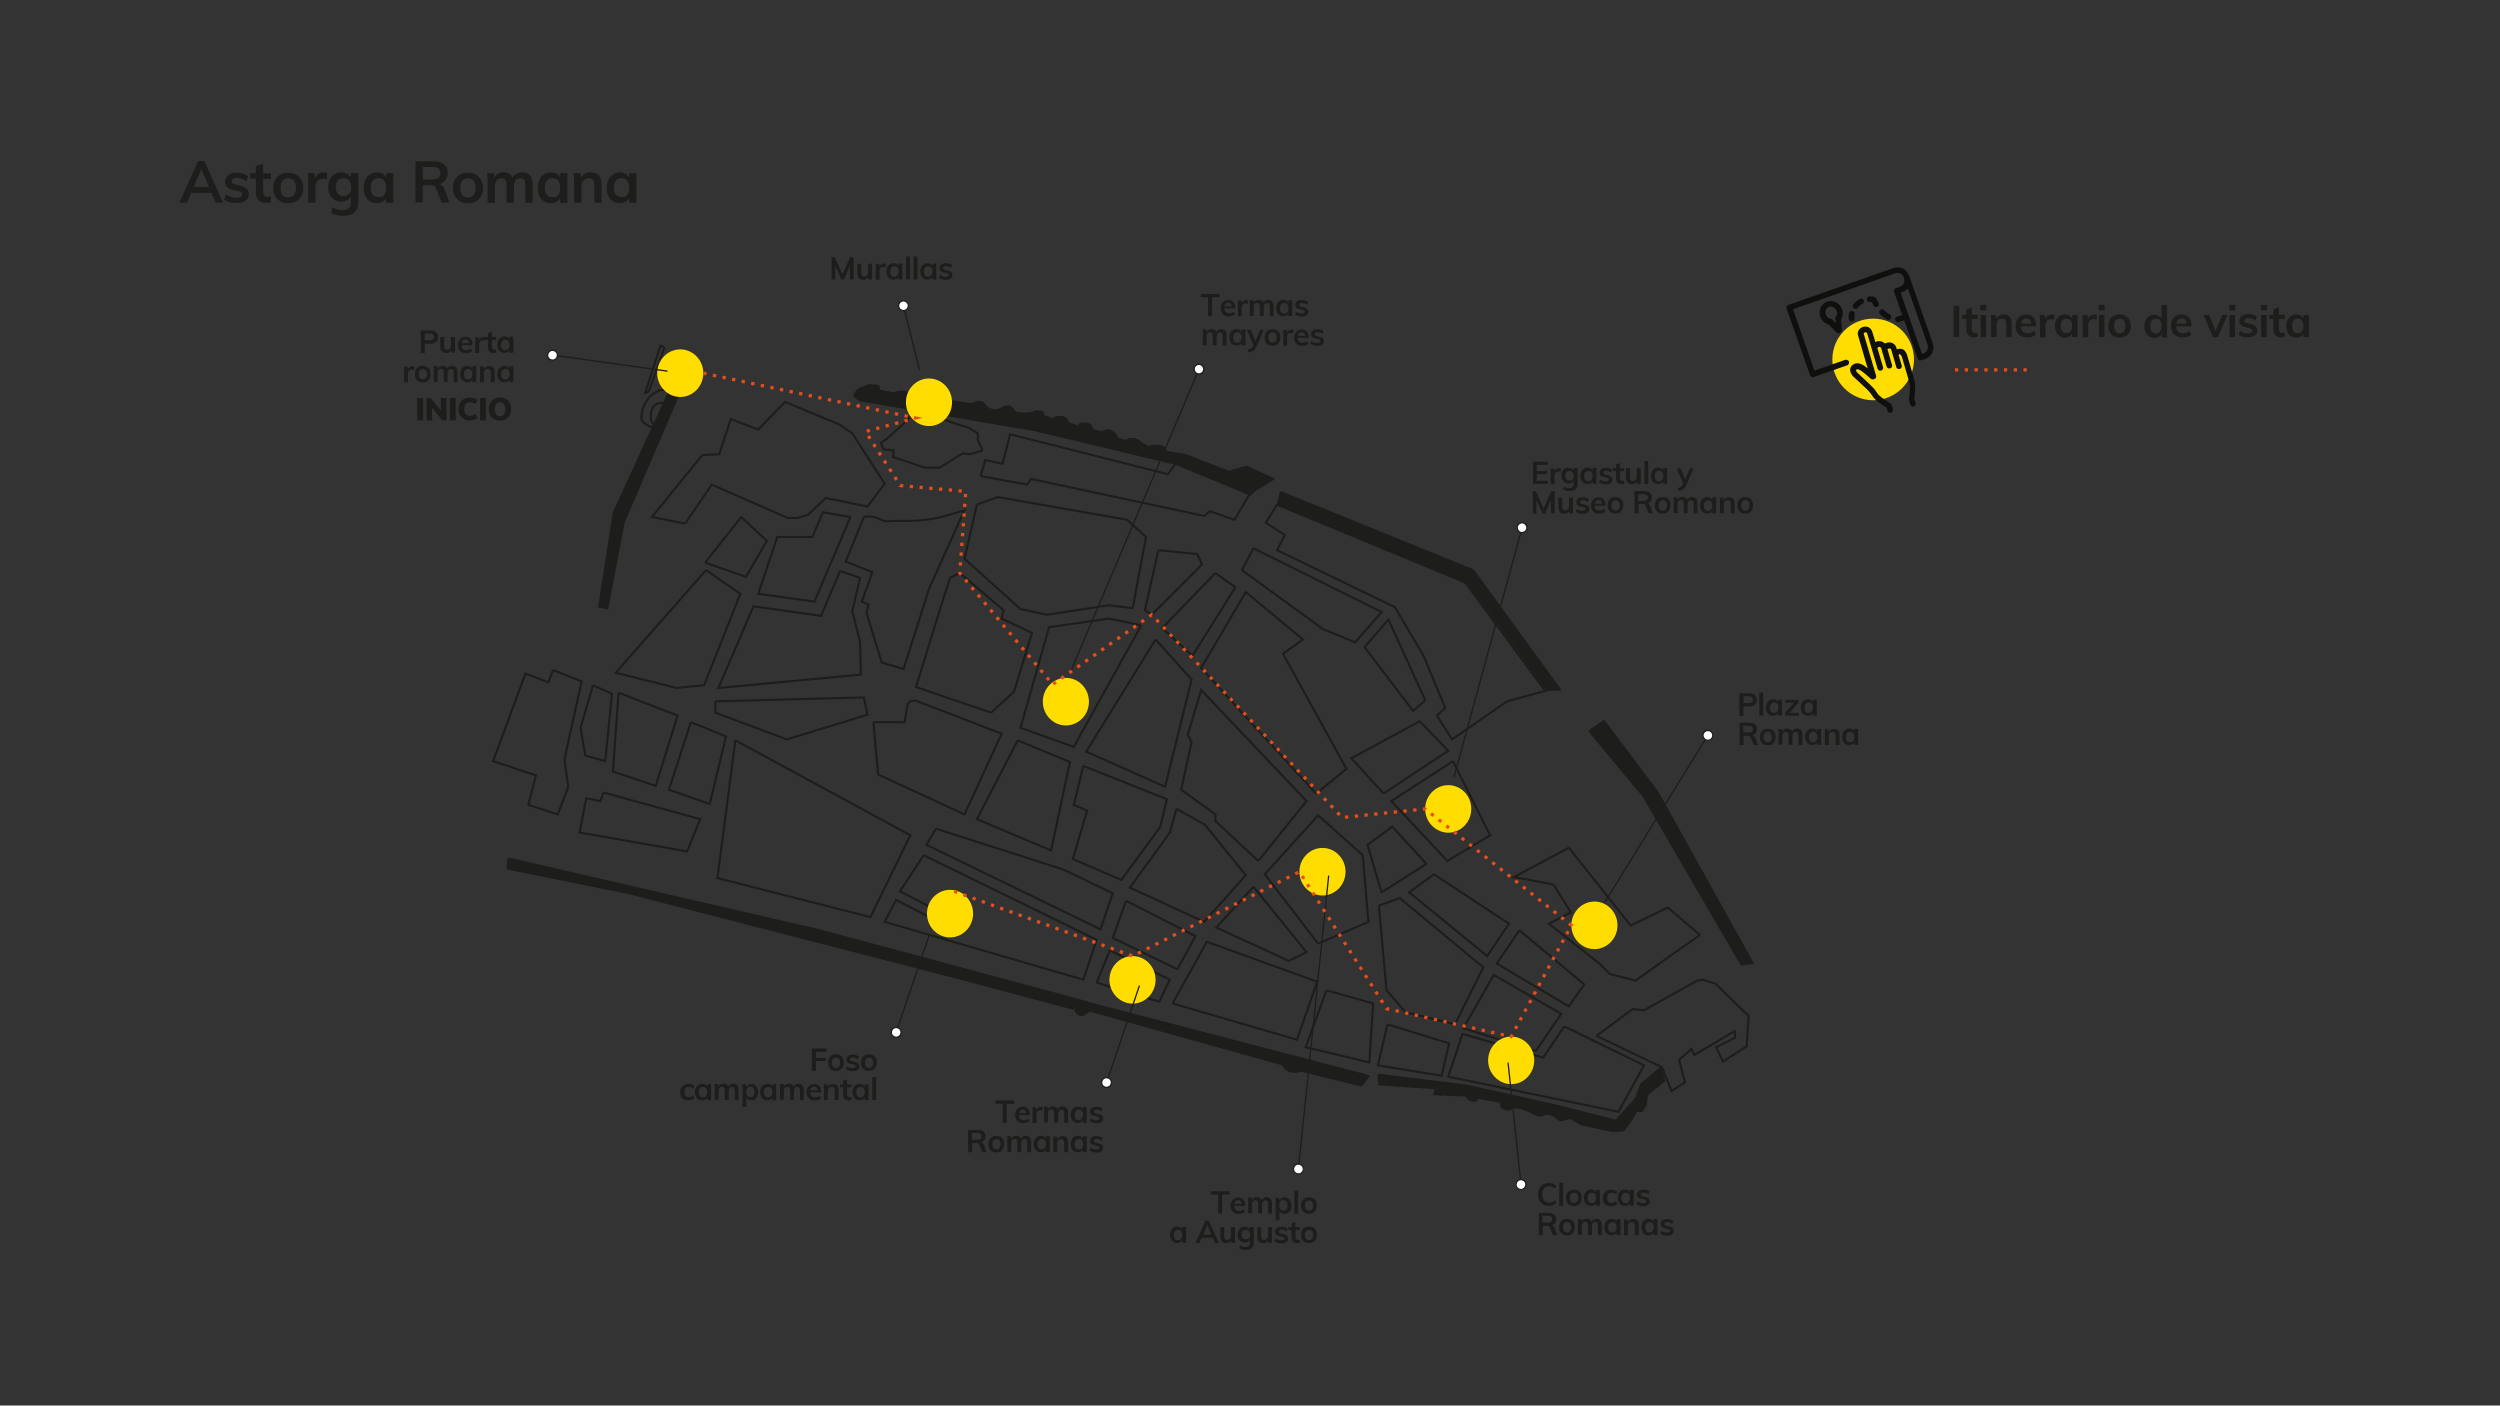 <?xml version="1.0" encoding="utf-8"?>
<!-- Generator: Adobe Illustrator 26.5.0, SVG Export Plug-In . SVG Version: 6.00 Build 0)  -->
<svg version="1.1" id="Capa_1" xmlns="http://www.w3.org/2000/svg" xmlns:xlink="http://www.w3.org/1999/xlink" x="0px" y="0px"
	 viewBox="0 0 1366 768" style="enable-background:new 0 0 1366 768;" xml:space="preserve">
<rect x="0" y="0" width="1366" height="768" fill="#333333" stroke="none"/>
<style type="text/css">
	.st0{fill:#1D1D1B;}
	.st1{fill:#FFDD00;}
	.st2{fill:#0F0F0D;}
	
		.st3{fill-rule:evenodd;clip-rule:evenodd;fill:none;stroke:#E84E1B;stroke-width:1.783;stroke-miterlimit:10;stroke-dasharray:1.783,3.567;}
	.st4{fill:none;stroke:#1D1D1B;stroke-width:1.159;stroke-miterlimit:3.864;}
	.st5{fill:#1D1D1B;stroke:#1D1D1B;stroke-width:1.159;stroke-miterlimit:3.864;}
	.st6{fill:none;stroke:#1D1D1B;stroke-width:0.713;stroke-miterlimit:10;}
	.st7{fill:#FFFFFF;}
</style>
<g>
	<path class="st0" d="M115.6,105.4h-11.1l-2.3,5.3H98l10.3-22.7h3.3l10.3,22.7h-4.1L115.6,105.4z M114.2,102.2l-4.2-9.7l-4.2,9.7
		H114.2z"/>
	<path class="st0" d="M122.4,109l1.1-2.8c1.7,1.3,3.7,1.9,5.9,1.9c1,0,1.7-0.2,2.2-0.5c0.5-0.3,0.8-0.8,0.8-1.3
		c0-0.5-0.2-0.9-0.5-1.2s-1-0.5-1.8-0.7l-2.7-0.6c-2.9-0.6-4.4-2.1-4.4-4.5c0-1,0.3-1.8,0.8-2.6c0.6-0.8,1.3-1.3,2.3-1.8
		c1-0.4,2.2-0.6,3.5-0.6c1.1,0,2.3,0.2,3.3,0.5c1.1,0.4,2,0.9,2.8,1.5l-1.2,2.7c-1.6-1.2-3.3-1.8-5-1.8c-0.9,0-1.6,0.2-2.1,0.5
		c-0.5,0.3-0.8,0.8-0.8,1.4c0,0.5,0.2,0.8,0.5,1.1c0.3,0.3,0.8,0.5,1.6,0.7l2.7,0.6c1.6,0.4,2.8,0.9,3.5,1.7
		c0.7,0.8,1.1,1.7,1.1,2.9c0,1.5-0.6,2.7-1.8,3.5c-1.2,0.9-2.8,1.3-4.9,1.3C126.4,111,124.1,110.3,122.4,109z"/>
	<path class="st0" d="M143.8,97.6v7.2c0,1.9,0.9,2.8,2.6,2.8c0.5,0,1-0.1,1.6-0.3v3.2c-0.7,0.3-1.6,0.4-2.5,0.4
		c-1.8,0-3.2-0.5-4.2-1.5c-1-1-1.5-2.5-1.5-4.4v-7.4h-3.1v-3h3.1v-3.9l4-1.3v5.3h4.3v3H143.8z"/>
	<path class="st0" d="M153.2,110c-1.2-0.7-2.2-1.7-2.9-2.9c-0.7-1.3-1-2.7-1-4.4c0-1.7,0.3-3.2,1-4.4c0.7-1.3,1.6-2.2,2.9-2.9
		c1.2-0.7,2.7-1,4.3-1c1.6,0,3,0.3,4.3,1c1.2,0.7,2.2,1.7,2.9,2.9c0.7,1.3,1,2.7,1,4.4c0,1.7-0.3,3.2-1,4.4
		c-0.7,1.3-1.6,2.2-2.9,2.9c-1.2,0.7-2.7,1-4.3,1C155.9,111,154.4,110.7,153.2,110z M160.6,106.6c0.7-0.9,1.1-2.2,1.1-3.9
		c0-1.7-0.4-3-1.1-3.9c-0.7-0.9-1.7-1.4-3.1-1.4c-1.3,0-2.4,0.5-3.1,1.4c-0.7,0.9-1.1,2.2-1.1,3.9c0,1.7,0.4,3.1,1.1,3.9
		c0.7,0.9,1.7,1.3,3.1,1.3C158.8,107.9,159.9,107.4,160.6,106.6z"/>
	<path class="st0" d="M178.7,94.5l0,3.6c-0.7-0.3-1.4-0.4-2.1-0.4c-1.4,0-2.4,0.4-3.1,1.2c-0.7,0.8-1.1,1.8-1.1,3.1v8.7h-4V99.2
		c0-1.7-0.1-3.2-0.3-4.6h3.7l0.3,2.8c0.4-1,1-1.8,1.9-2.4c0.9-0.6,1.9-0.8,3-0.8C177.7,94.3,178.3,94.4,178.7,94.5z"/>
	<path class="st0" d="M195.8,94.7v15.6c0,2.5-0.7,4.4-2.1,5.7c-1.4,1.3-3.4,1.9-6.1,1.9c-2.5,0-4.7-0.5-6.6-1.6l0.6-3
		c2,1,3.9,1.5,5.8,1.5c2.9,0,4.3-1.4,4.3-4.3v-3.2c-0.5,0.9-1.2,1.6-2.1,2.1c-0.9,0.5-2,0.8-3.2,0.8c-1.4,0-2.7-0.3-3.7-1
		c-1.1-0.7-1.9-1.6-2.5-2.8c-0.6-1.2-0.9-2.6-0.9-4.2c0-1.6,0.3-3,0.9-4.2c0.6-1.2,1.5-2.2,2.5-2.8c1.1-0.7,2.3-1,3.7-1
		c1.2,0,2.2,0.2,3.2,0.7c0.9,0.5,1.6,1.2,2.1,2.1v-2.4H195.8z M190.8,105.9c0.8-0.9,1.1-2.1,1.1-3.6c0-1.5-0.4-2.7-1.1-3.6
		c-0.7-0.9-1.8-1.3-3.1-1.3c-1.3,0-2.4,0.4-3.1,1.3c-0.8,0.9-1.1,2.1-1.1,3.6c0,1.5,0.4,2.7,1.1,3.6c0.8,0.9,1.8,1.3,3.1,1.3
		C189,107.2,190,106.7,190.8,105.9z"/>
	<path class="st0" d="M214.9,94.7v16.1H211v-2.6c-0.5,0.9-1.2,1.6-2.1,2.1c-0.9,0.5-2,0.7-3.1,0.7c-1.4,0-2.6-0.3-3.7-1
		s-1.9-1.6-2.5-2.9c-0.6-1.3-0.9-2.7-0.9-4.4c0-1.7,0.3-3.1,0.9-4.4c0.6-1.3,1.4-2.3,2.5-3c1.1-0.7,2.3-1.1,3.7-1.1
		c1.2,0,2.2,0.2,3.1,0.7c0.9,0.5,1.6,1.2,2.1,2.1v-2.4H214.9z M209.9,106.5c0.7-0.9,1.1-2.2,1.1-3.9c0-1.7-0.4-3-1.1-3.9
		c-0.7-0.9-1.8-1.4-3.1-1.4c-1.3,0-2.3,0.5-3.1,1.4c-0.7,0.9-1.1,2.3-1.1,3.9c0,1.7,0.4,2.9,1.1,3.8c0.7,0.9,1.8,1.3,3.1,1.3
		C208.2,107.9,209.2,107.4,209.9,106.5z"/>
	<path class="st0" d="M245.6,110.7h-4.3l-2.9-7.6c-0.3-0.7-0.6-1.2-1.2-1.5c-0.5-0.3-1.2-0.4-2.1-0.4H231v9.4H227V88.1h9.7
		c2.6,0,4.5,0.6,5.9,1.7c1.3,1.1,2,2.7,2,4.8c0,1.5-0.4,2.8-1.2,3.8c-0.8,1.1-1.9,1.8-3.4,2.2c1.3,0.3,2.3,1.2,2.9,2.8L245.6,110.7z
		 M236.1,98.1c1.5,0,2.7-0.3,3.4-0.9c0.7-0.6,1.1-1.4,1.1-2.6c0-1.1-0.4-2-1.1-2.6c-0.7-0.6-1.9-0.8-3.5-0.8H231v6.9H236.1z"/>
	<path class="st0" d="M251.4,110c-1.2-0.7-2.2-1.7-2.9-2.9c-0.7-1.3-1-2.7-1-4.4c0-1.7,0.3-3.2,1-4.4c0.7-1.3,1.6-2.2,2.9-2.9
		c1.2-0.7,2.7-1,4.3-1c1.6,0,3,0.3,4.3,1c1.2,0.7,2.2,1.7,2.9,2.9c0.7,1.3,1,2.7,1,4.4c0,1.7-0.3,3.2-1,4.4
		c-0.7,1.3-1.6,2.2-2.9,2.9c-1.2,0.7-2.7,1-4.3,1C254.1,111,252.6,110.7,251.4,110z M258.8,106.6c0.7-0.9,1.1-2.2,1.1-3.9
		c0-1.7-0.4-3-1.1-3.9c-0.7-0.9-1.7-1.4-3.1-1.4c-1.3,0-2.4,0.5-3.1,1.4c-0.7,0.9-1.1,2.2-1.1,3.9c0,1.7,0.4,3.1,1.1,3.9
		c0.7,0.9,1.7,1.3,3.1,1.3C257,107.9,258.1,107.4,258.8,106.6z"/>
	<path class="st0" d="M289.7,95.9c0.9,1.1,1.3,2.8,1.3,5v9.9h-4V101c0-1.3-0.2-2.2-0.6-2.8c-0.4-0.6-1.1-0.8-2.1-0.8
		c-1.1,0-2,0.4-2.6,1.2c-0.6,0.8-0.9,1.8-0.9,3.2v9h-4V101c0-1.3-0.2-2.2-0.7-2.7c-0.4-0.6-1.1-0.9-2.1-0.9c-1.1,0-2,0.4-2.6,1.2
		c-0.6,0.8-1,1.8-1,3.2v9h-4V99.2c0-1.7-0.1-3.2-0.3-4.6h3.7l0.3,2.5c0.5-1,1.1-1.7,2-2.2c0.9-0.5,1.9-0.8,3-0.8
		c2.5,0,4.1,1,4.8,3.1c0.5-1,1.2-1.7,2.2-2.2c0.9-0.5,2-0.8,3.2-0.8C287.5,94.2,288.8,94.8,289.7,95.9z"/>
	<path class="st0" d="M310,94.7v16.1h-3.9v-2.6c-0.5,0.9-1.2,1.6-2.1,2.1c-0.9,0.5-2,0.7-3.1,0.7c-1.4,0-2.6-0.3-3.7-1
		s-1.9-1.6-2.5-2.9c-0.6-1.3-0.9-2.7-0.9-4.4c0-1.7,0.3-3.1,0.9-4.4c0.6-1.3,1.4-2.3,2.5-3c1.1-0.7,2.3-1.1,3.7-1.1
		c1.2,0,2.2,0.2,3.1,0.7c0.9,0.5,1.6,1.2,2.1,2.1v-2.4H310z M305,106.5c0.7-0.9,1.1-2.2,1.1-3.9c0-1.7-0.4-3-1.1-3.9
		c-0.7-0.9-1.8-1.4-3.1-1.4c-1.3,0-2.3,0.5-3.1,1.4c-0.7,0.9-1.1,2.3-1.1,3.9c0,1.7,0.4,2.9,1.1,3.8c0.7,0.9,1.8,1.3,3.1,1.3
		C303.3,107.9,304.3,107.4,305,106.5z"/>
	<path class="st0" d="M328.7,100.9v9.9h-4v-9.7c0-1.3-0.2-2.2-0.7-2.8c-0.5-0.6-1.2-0.9-2.3-0.9c-1.2,0-2.2,0.4-2.9,1.2
		c-0.7,0.8-1.1,1.8-1.1,3.1v9.1h-4V99.2c0-1.7-0.1-3.2-0.3-4.6h3.7l0.3,2.6c0.6-1,1.3-1.7,2.2-2.3c0.9-0.5,2-0.8,3.2-0.8
		C326.8,94.2,328.7,96.4,328.7,100.9z"/>
	<path class="st0" d="M347.7,94.7v16.1h-3.9v-2.6c-0.5,0.9-1.2,1.6-2.1,2.1c-0.9,0.5-2,0.7-3.1,0.7c-1.4,0-2.6-0.3-3.7-1
		c-1.1-0.7-1.9-1.6-2.5-2.9c-0.6-1.3-0.9-2.7-0.9-4.4c0-1.7,0.3-3.1,0.9-4.4c0.6-1.3,1.5-2.3,2.5-3c1.1-0.7,2.3-1.1,3.7-1.1
		c1.2,0,2.2,0.2,3.1,0.7c0.9,0.5,1.6,1.2,2.1,2.1v-2.4H347.7z M342.7,106.5c0.7-0.9,1.1-2.2,1.1-3.9c0-1.7-0.4-3-1.1-3.9
		c-0.7-0.9-1.8-1.4-3.1-1.4c-1.3,0-2.3,0.5-3.1,1.4c-0.7,0.9-1.1,2.3-1.1,3.9c0,1.7,0.4,2.9,1.1,3.8c0.7,0.9,1.8,1.3,3.1,1.3
		C340.9,107.9,342,107.4,342.7,106.5z"/>
</g>
<g>
	<path class="st0" d="M229.9,180.6h5.3c1.3,0,2.3,0.3,3.1,1c0.7,0.6,1.1,1.5,1.1,2.6c0,1.1-0.4,2-1.1,2.6c-0.7,0.6-1.8,1-3.1,1h-3.1
		v5.1h-2.2V180.6z M234.9,186c0.8,0,1.3-0.2,1.7-0.5c0.4-0.3,0.6-0.8,0.6-1.4c0-0.6-0.2-1.1-0.6-1.4c-0.4-0.3-1-0.5-1.7-0.5h-2.8
		v3.7H234.9z"/>
	<path class="st0" d="M248.6,184.1v8.6h-2.1v-1.3c-0.3,0.5-0.6,0.8-1.1,1.1c-0.5,0.3-1,0.4-1.6,0.4c-2.1,0-3.2-1.2-3.2-3.6v-5.2h2.1
		v5.2c0,0.6,0.1,1.1,0.4,1.4c0.3,0.3,0.7,0.4,1.2,0.4c0.6,0,1.1-0.2,1.5-0.6c0.4-0.4,0.6-1,0.6-1.6v-4.8H248.6z"/>
	<path class="st0" d="M258.2,188.6h-6c0,0.9,0.3,1.6,0.7,2c0.4,0.4,1,0.7,1.9,0.7c0.9,0,1.8-0.3,2.6-0.9l0.6,1.5
		c-0.4,0.3-0.9,0.6-1.5,0.8c-0.6,0.2-1.2,0.3-1.8,0.3c-1.4,0-2.5-0.4-3.3-1.2c-0.8-0.8-1.2-1.9-1.2-3.3c0-0.9,0.2-1.7,0.5-2.3
		c0.4-0.7,0.8-1.2,1.5-1.6c0.6-0.4,1.4-0.6,2.2-0.6c1.2,0,2.1,0.4,2.8,1.2c0.7,0.8,1,1.8,1,3.2V188.6z M253,186
		c-0.4,0.3-0.6,0.8-0.7,1.5h4c-0.1-0.7-0.3-1.1-0.6-1.5c-0.3-0.3-0.8-0.5-1.3-0.5C253.8,185.4,253.4,185.6,253,186z"/>
	<path class="st0" d="M265.2,184.1l0,2c-0.4-0.1-0.7-0.2-1.1-0.2c-0.7,0-1.3,0.2-1.7,0.6s-0.6,1-0.6,1.7v4.7h-2.1v-6.2
		c0-0.9,0-1.7-0.1-2.4h2l0.2,1.5c0.2-0.6,0.6-1,1-1.3c0.5-0.3,1-0.4,1.6-0.4C264.7,183.9,264.9,184,265.2,184.1z"/>
	<path class="st0" d="M268.8,185.7v3.9c0,1,0.5,1.5,1.4,1.5c0.3,0,0.5,0,0.9-0.1v1.7c-0.4,0.1-0.8,0.2-1.4,0.2c-1,0-1.7-0.3-2.3-0.8
		c-0.5-0.5-0.8-1.3-0.8-2.4v-4H265v-1.6h1.7V182l2.1-0.7v2.8h2.3v1.6H268.8z"/>
	<path class="st0" d="M280.5,184.1v8.6h-2.1v-1.4c-0.3,0.5-0.6,0.9-1.1,1.1c-0.5,0.3-1.1,0.4-1.7,0.4c-0.8,0-1.4-0.2-2-0.5
		c-0.6-0.4-1-0.9-1.4-1.6c-0.3-0.7-0.5-1.5-0.5-2.3c0-0.9,0.2-1.7,0.5-2.4c0.3-0.7,0.8-1.2,1.4-1.6c0.6-0.4,1.2-0.6,2-0.6
		c0.6,0,1.2,0.1,1.7,0.4c0.5,0.3,0.9,0.6,1.1,1.1v-1.3H280.5z M277.8,190.5c0.4-0.5,0.6-1.2,0.6-2.1c0-0.9-0.2-1.6-0.6-2.1
		c-0.4-0.5-0.9-0.7-1.7-0.7c-0.7,0-1.3,0.3-1.7,0.8c-0.4,0.5-0.6,1.2-0.6,2.1c0,0.9,0.2,1.6,0.6,2.1c0.4,0.5,1,0.7,1.7,0.7
		C276.8,191.2,277.4,191,277.8,190.5z"/>
	<path class="st0" d="M226.3,200.1l0,2c-0.4-0.1-0.7-0.2-1.1-0.2c-0.7,0-1.3,0.2-1.7,0.6c-0.4,0.4-0.6,1-0.6,1.7v4.7h-2.1v-6.2
		c0-0.9,0-1.7-0.1-2.4h2l0.2,1.5c0.2-0.6,0.6-1,1-1.3c0.5-0.3,1-0.4,1.6-0.4C225.7,200,226,200,226.3,200.1z"/>
	<path class="st0" d="M228.7,208.4c-0.7-0.4-1.2-0.9-1.5-1.6c-0.4-0.7-0.5-1.5-0.5-2.4c0-0.9,0.2-1.7,0.5-2.4
		c0.4-0.7,0.9-1.2,1.5-1.6c0.7-0.4,1.4-0.5,2.3-0.5c0.9,0,1.6,0.2,2.3,0.5c0.7,0.4,1.2,0.9,1.5,1.6c0.4,0.7,0.5,1.5,0.5,2.4
		c0,0.9-0.2,1.7-0.5,2.4c-0.4,0.7-0.9,1.2-1.5,1.6c-0.7,0.4-1.4,0.5-2.3,0.5C230.2,209,229.4,208.8,228.7,208.4z M232.7,206.6
		c0.4-0.5,0.6-1.2,0.6-2.1c0-0.9-0.2-1.6-0.6-2.1c-0.4-0.5-0.9-0.7-1.6-0.7c-0.7,0-1.3,0.2-1.7,0.7c-0.4,0.5-0.6,1.2-0.6,2.1
		c0,0.9,0.2,1.6,0.6,2.1c0.4,0.5,0.9,0.7,1.7,0.7C231.7,207.3,232.3,207,232.7,206.6z"/>
	<path class="st0" d="M249.3,200.8c0.5,0.6,0.7,1.5,0.7,2.7v5.3h-2.1v-5.2c0-0.7-0.1-1.2-0.3-1.5c-0.2-0.3-0.6-0.5-1.1-0.5
		c-0.6,0-1.1,0.2-1.4,0.6c-0.3,0.4-0.5,1-0.5,1.7v4.8h-2.1v-5.2c0-0.7-0.1-1.2-0.4-1.5c-0.2-0.3-0.6-0.5-1.1-0.5
		c-0.6,0-1.1,0.2-1.4,0.6c-0.3,0.4-0.5,1-0.5,1.7v4.8h-2.1v-6.2c0-0.9,0-1.7-0.1-2.4h2l0.2,1.4c0.3-0.5,0.6-0.9,1.1-1.2
		c0.5-0.3,1-0.4,1.6-0.4c1.3,0,2.2,0.5,2.6,1.6c0.3-0.5,0.7-0.9,1.2-1.2c0.5-0.3,1.1-0.4,1.7-0.4C248.1,200,248.8,200.3,249.3,200.8
		z"/>
	<path class="st0" d="M260.2,200.2v8.6h-2.1v-1.4c-0.3,0.5-0.6,0.9-1.1,1.1c-0.5,0.3-1.1,0.4-1.7,0.4c-0.8,0-1.4-0.2-2-0.5
		c-0.6-0.4-1-0.9-1.4-1.6c-0.3-0.7-0.5-1.5-0.5-2.3c0-0.9,0.2-1.7,0.5-2.4c0.3-0.7,0.8-1.2,1.4-1.6c0.6-0.4,1.2-0.6,2-0.6
		c0.6,0,1.2,0.1,1.7,0.4c0.5,0.3,0.9,0.6,1.1,1.1v-1.3H260.2z M257.5,206.5c0.4-0.5,0.6-1.2,0.6-2.1c0-0.9-0.2-1.6-0.6-2.1
		s-0.9-0.7-1.7-0.7c-0.7,0-1.3,0.3-1.7,0.8c-0.4,0.5-0.6,1.2-0.6,2.1c0,0.9,0.2,1.6,0.6,2.1c0.4,0.5,1,0.7,1.7,0.7
		C256.6,207.3,257.1,207,257.5,206.5z"/>
	<path class="st0" d="M270.3,203.5v5.3h-2.1v-5.2c0-0.7-0.1-1.2-0.4-1.5c-0.3-0.3-0.7-0.5-1.2-0.5c-0.6,0-1.2,0.2-1.6,0.6
		c-0.4,0.4-0.6,1-0.6,1.7v4.9h-2.1v-6.2c0-0.9,0-1.7-0.1-2.4h2l0.2,1.4c0.3-0.5,0.7-0.9,1.2-1.2c0.5-0.3,1.1-0.4,1.7-0.4
		C269.2,200,270.3,201.1,270.3,203.5z"/>
	<path class="st0" d="M280.5,200.2v8.6h-2.1v-1.4c-0.3,0.5-0.6,0.9-1.1,1.1c-0.5,0.3-1.1,0.4-1.7,0.4c-0.8,0-1.4-0.2-2-0.5
		c-0.6-0.4-1-0.9-1.4-1.6c-0.3-0.7-0.5-1.5-0.5-2.3c0-0.9,0.2-1.7,0.5-2.4c0.3-0.7,0.8-1.2,1.4-1.6s1.2-0.6,2-0.6
		c0.6,0,1.2,0.1,1.7,0.4c0.5,0.3,0.9,0.6,1.1,1.1v-1.3H280.5z M277.8,206.5c0.4-0.5,0.6-1.2,0.6-2.1c0-0.9-0.2-1.6-0.6-2.1
		c-0.4-0.5-0.9-0.7-1.7-0.7c-0.7,0-1.3,0.3-1.7,0.8c-0.4,0.5-0.6,1.2-0.6,2.1c0,0.9,0.2,1.6,0.6,2.1c0.4,0.5,1,0.7,1.7,0.7
		C276.8,207.3,277.4,207,277.8,206.5z"/>
</g>
<g>
	<path class="st0" d="M466.4,140.5v12.2h-2v-7.6l-3.2,7.6h-1.5l-3.3-7.5v7.5h-2v-12.2h1.7l4.2,9.5l4.2-9.5H466.4z"/>
	<path class="st0" d="M476.5,144.1v8.6h-2.1v-1.3c-0.3,0.5-0.6,0.8-1.1,1.1c-0.5,0.3-1,0.4-1.6,0.4c-2.1,0-3.2-1.2-3.2-3.6v-5.2h2.1
		v5.2c0,0.6,0.1,1.1,0.4,1.4c0.3,0.3,0.7,0.4,1.2,0.4c0.6,0,1.1-0.2,1.5-0.6c0.4-0.4,0.6-1,0.6-1.6v-4.8H476.5z"/>
	<path class="st0" d="M484,144l0,2c-0.4-0.1-0.7-0.2-1.1-0.2c-0.7,0-1.3,0.2-1.7,0.6s-0.6,1-0.6,1.7v4.7h-2.1v-6.2
		c0-0.9,0-1.7-0.1-2.4h2l0.2,1.5c0.2-0.6,0.6-1,1-1.3c0.5-0.3,1-0.4,1.6-0.4C483.4,143.9,483.7,143.9,484,144z"/>
	<path class="st0" d="M493.1,144.1v8.6H491v-1.4c-0.3,0.5-0.6,0.9-1.1,1.1c-0.5,0.3-1.1,0.4-1.7,0.4c-0.8,0-1.4-0.2-2-0.5
		c-0.6-0.4-1-0.9-1.4-1.6c-0.3-0.7-0.5-1.5-0.5-2.3c0-0.9,0.2-1.7,0.5-2.4c0.3-0.7,0.8-1.2,1.4-1.6c0.6-0.4,1.2-0.6,2-0.6
		c0.6,0,1.2,0.1,1.7,0.4c0.5,0.3,0.9,0.6,1.1,1.1v-1.3H493.1z M490.4,150.4c0.4-0.5,0.6-1.2,0.6-2.1c0-0.9-0.2-1.6-0.6-2.1
		c-0.4-0.5-0.9-0.7-1.7-0.7c-0.7,0-1.3,0.3-1.7,0.8c-0.4,0.5-0.6,1.2-0.6,2.1c0,0.9,0.2,1.6,0.6,2.1c0.4,0.5,1,0.7,1.7,0.7
		C489.5,151.2,490,150.9,490.4,150.4z"/>
	<path class="st0" d="M495.1,140.1h2.1v12.6h-2.1V140.1z"/>
	<path class="st0" d="M499.2,140.1h2.1v12.6h-2.1V140.1z"/>
	<path class="st0" d="M511.6,144.1v8.6h-2.1v-1.4c-0.3,0.5-0.6,0.9-1.1,1.1c-0.5,0.3-1.1,0.4-1.7,0.4c-0.8,0-1.4-0.2-2-0.5
		c-0.6-0.4-1-0.9-1.4-1.6c-0.3-0.7-0.5-1.5-0.5-2.3c0-0.9,0.2-1.7,0.5-2.4c0.3-0.7,0.8-1.2,1.4-1.6c0.6-0.4,1.2-0.6,2-0.6
		c0.6,0,1.2,0.1,1.7,0.4c0.5,0.3,0.9,0.6,1.1,1.1v-1.3H511.6z M508.9,150.4c0.4-0.5,0.6-1.2,0.6-2.1c0-0.9-0.2-1.6-0.6-2.1
		c-0.4-0.5-0.9-0.7-1.7-0.7c-0.7,0-1.3,0.3-1.7,0.8c-0.4,0.5-0.6,1.2-0.6,2.1c0,0.9,0.2,1.6,0.6,2.1c0.4,0.5,1,0.7,1.7,0.7
		C508,151.2,508.5,150.9,508.9,150.4z"/>
	<path class="st0" d="M513,151.7l0.6-1.5c0.9,0.7,2,1,3.2,1c0.5,0,0.9-0.1,1.2-0.3c0.3-0.2,0.4-0.4,0.4-0.7c0-0.3-0.1-0.5-0.3-0.6
		c-0.2-0.2-0.5-0.3-1-0.4l-1.4-0.3c-1.6-0.3-2.4-1.1-2.4-2.4c0-0.5,0.1-1,0.4-1.4c0.3-0.4,0.7-0.7,1.3-1c0.5-0.2,1.2-0.3,1.9-0.3
		c0.6,0,1.2,0.1,1.8,0.3c0.6,0.2,1.1,0.5,1.5,0.8l-0.6,1.5c-0.9-0.6-1.8-1-2.7-1c-0.5,0-0.9,0.1-1.1,0.3c-0.3,0.2-0.4,0.4-0.4,0.8
		c0,0.3,0.1,0.5,0.2,0.6c0.2,0.1,0.4,0.3,0.8,0.4l1.5,0.3c0.9,0.2,1.5,0.5,1.9,0.9c0.4,0.4,0.6,0.9,0.6,1.6c0,0.8-0.3,1.4-1,1.9
		c-0.6,0.5-1.5,0.7-2.6,0.7C515.2,152.8,513.9,152.5,513,151.7z"/>
</g>
<g>
	<path class="st0" d="M837.6,252.3h8.1v1.7h-6v3.4h5.6v1.7h-5.6v3.6h6v1.7h-8.1V252.3z"/>
	<path class="st0" d="M852.8,255.8l0,2c-0.4-0.1-0.7-0.2-1.1-0.2c-0.7,0-1.3,0.2-1.7,0.6s-0.6,1-0.6,1.7v4.7h-2.1v-6.2
		c0-0.9,0-1.7-0.1-2.4h2l0.2,1.5c0.2-0.6,0.6-1,1-1.3c0.5-0.3,1-0.4,1.6-0.4C852.3,255.6,852.6,255.7,852.8,255.8z"/>
	<path class="st0" d="M862,255.8v8.4c0,1.3-0.4,2.4-1.1,3.1c-0.7,0.7-1.8,1-3.3,1c-1.3,0-2.5-0.3-3.5-0.8l0.3-1.6
		c1.1,0.5,2.1,0.8,3.1,0.8c1.5,0,2.3-0.8,2.3-2.3v-1.7c-0.3,0.5-0.6,0.8-1.1,1.1c-0.5,0.3-1.1,0.4-1.7,0.4c-0.8,0-1.4-0.2-2-0.5
		c-0.6-0.4-1-0.9-1.4-1.5c-0.3-0.7-0.5-1.4-0.5-2.3c0-0.8,0.2-1.6,0.5-2.3c0.3-0.7,0.8-1.2,1.4-1.5c0.6-0.4,1.3-0.5,2-0.5
		c0.6,0,1.2,0.1,1.7,0.4c0.5,0.3,0.9,0.6,1.1,1.1v-1.3H862z M859.3,261.9c0.4-0.5,0.6-1.1,0.6-1.9c0-0.8-0.2-1.5-0.6-1.9
		c-0.4-0.5-1-0.7-1.7-0.7c-0.7,0-1.3,0.2-1.7,0.7c-0.4,0.5-0.6,1.1-0.6,1.9c0,0.8,0.2,1.5,0.6,1.9c0.4,0.5,1,0.7,1.7,0.7
		C858.3,262.6,858.9,262.3,859.3,261.9z"/>
	<path class="st0" d="M872.3,255.8v8.6h-2.1v-1.4c-0.3,0.5-0.6,0.9-1.1,1.1s-1.1,0.4-1.7,0.4c-0.8,0-1.4-0.2-2-0.5
		c-0.6-0.4-1-0.9-1.4-1.6c-0.3-0.7-0.5-1.5-0.5-2.3c0-0.9,0.2-1.7,0.5-2.4c0.3-0.7,0.8-1.2,1.4-1.6c0.6-0.4,1.2-0.6,2-0.6
		c0.6,0,1.2,0.1,1.7,0.4c0.5,0.3,0.9,0.6,1.1,1.1v-1.3H872.3z M869.6,262.2c0.4-0.5,0.6-1.2,0.6-2.1c0-0.9-0.2-1.6-0.6-2.1
		c-0.4-0.5-0.9-0.7-1.7-0.7c-0.7,0-1.3,0.3-1.7,0.8c-0.4,0.5-0.6,1.2-0.6,2.1c0,0.9,0.2,1.6,0.6,2.1c0.4,0.5,1,0.7,1.7,0.7
		C868.6,262.9,869.2,262.7,869.6,262.2z"/>
	<path class="st0" d="M873.7,263.5l0.6-1.5c0.9,0.7,2,1,3.2,1c0.5,0,0.9-0.1,1.2-0.3c0.3-0.2,0.4-0.4,0.4-0.7c0-0.3-0.1-0.5-0.3-0.6
		c-0.2-0.2-0.5-0.3-1-0.4l-1.4-0.3c-1.6-0.3-2.4-1.1-2.4-2.4c0-0.5,0.1-1,0.4-1.4c0.3-0.4,0.7-0.7,1.3-1c0.5-0.2,1.2-0.3,1.9-0.3
		c0.6,0,1.2,0.1,1.8,0.3c0.6,0.2,1.1,0.5,1.5,0.8l-0.6,1.5c-0.9-0.6-1.8-1-2.7-1c-0.5,0-0.9,0.1-1.1,0.3c-0.3,0.2-0.4,0.4-0.4,0.8
		c0,0.3,0.1,0.5,0.2,0.6c0.2,0.1,0.4,0.3,0.8,0.4l1.5,0.3c0.9,0.2,1.5,0.5,1.9,0.9c0.4,0.4,0.6,0.9,0.6,1.6c0,0.8-0.3,1.4-1,1.9
		c-0.6,0.5-1.5,0.7-2.6,0.7C875.8,264.6,874.6,264.3,873.7,263.5z"/>
	<path class="st0" d="M885.2,257.4v3.9c0,1,0.5,1.5,1.4,1.5c0.3,0,0.5,0,0.9-0.1v1.7c-0.4,0.1-0.8,0.2-1.4,0.2c-1,0-1.7-0.3-2.3-0.8
		c-0.5-0.5-0.8-1.3-0.8-2.4v-4h-1.7v-1.6h1.7v-2.1l2.1-0.7v2.8h2.3v1.6H885.2z"/>
	<path class="st0" d="M896.5,255.8v8.6h-2.1v-1.3c-0.3,0.5-0.6,0.8-1.1,1.1c-0.5,0.3-1,0.4-1.6,0.4c-2.1,0-3.2-1.2-3.2-3.6v-5.2h2.1
		v5.2c0,0.6,0.1,1.1,0.4,1.4c0.3,0.3,0.7,0.4,1.2,0.4c0.6,0,1.1-0.2,1.5-0.6s0.6-1,0.6-1.6v-4.8H896.5z"/>
	<path class="st0" d="M898.5,251.9h2.1v12.6h-2.1V251.9z"/>
	<path class="st0" d="M910.9,255.8v8.6h-2.1v-1.4c-0.3,0.5-0.6,0.9-1.1,1.1c-0.5,0.3-1.1,0.4-1.7,0.4c-0.8,0-1.4-0.2-2-0.5
		c-0.6-0.4-1-0.9-1.4-1.6c-0.3-0.7-0.5-1.5-0.5-2.3c0-0.9,0.2-1.7,0.5-2.4c0.3-0.7,0.8-1.2,1.4-1.6c0.6-0.4,1.2-0.6,2-0.6
		c0.6,0,1.2,0.1,1.7,0.4c0.5,0.3,0.9,0.6,1.1,1.1v-1.3H910.9z M908.2,262.2c0.4-0.5,0.6-1.2,0.6-2.1c0-0.9-0.2-1.6-0.6-2.1
		c-0.4-0.5-0.9-0.7-1.7-0.7c-0.7,0-1.3,0.3-1.7,0.8c-0.4,0.5-0.6,1.2-0.6,2.1c0,0.9,0.2,1.6,0.6,2.1c0.4,0.5,1,0.7,1.7,0.7
		C907.3,262.9,907.8,262.7,908.2,262.2z"/>
	<path class="st0" d="M925.4,255.8l-4,9.2c-0.5,1.1-1,1.9-1.7,2.3c-0.7,0.5-1.6,0.8-2.6,1l-0.5-1.6c0.8-0.2,1.4-0.4,1.8-0.7
		c0.4-0.3,0.7-0.7,1-1.2l0.3-0.6l-3.6-8.3h2.2l2.5,6.2l2.5-6.2H925.4z"/>
	<path class="st0" d="M849.5,268.3v12.2h-2V273l-3.2,7.6h-1.5l-3.3-7.5v7.5h-2v-12.2h1.7l4.2,9.5l4.2-9.5H849.5z"/>
	<path class="st0" d="M859.5,271.9v8.6h-2.1v-1.3c-0.3,0.5-0.6,0.8-1.1,1.1c-0.5,0.3-1,0.4-1.6,0.4c-2.1,0-3.2-1.2-3.2-3.6v-5.2h2.1
		v5.2c0,0.6,0.1,1.1,0.4,1.4c0.3,0.3,0.7,0.4,1.2,0.4c0.6,0,1.1-0.2,1.5-0.6c0.4-0.4,0.6-1,0.6-1.6v-4.8H859.5z"/>
	<path class="st0" d="M861,279.6l0.6-1.5c0.9,0.7,2,1,3.2,1c0.5,0,0.9-0.1,1.2-0.3c0.3-0.2,0.4-0.4,0.4-0.7c0-0.3-0.1-0.5-0.3-0.6
		c-0.2-0.2-0.5-0.3-1-0.4l-1.4-0.3c-1.6-0.3-2.4-1.1-2.4-2.4c0-0.5,0.1-1,0.4-1.4c0.3-0.4,0.7-0.7,1.3-1c0.5-0.2,1.2-0.3,1.9-0.3
		c0.6,0,1.2,0.1,1.8,0.3c0.6,0.2,1.1,0.5,1.5,0.8l-0.6,1.5c-0.9-0.6-1.8-1-2.7-1c-0.5,0-0.9,0.1-1.1,0.3c-0.3,0.2-0.4,0.4-0.4,0.8
		c0,0.3,0.1,0.5,0.2,0.6c0.2,0.1,0.4,0.3,0.8,0.4l1.5,0.3c0.9,0.2,1.5,0.5,1.9,0.9c0.4,0.4,0.6,0.9,0.6,1.6c0,0.8-0.3,1.4-1,1.9
		c-0.6,0.5-1.5,0.7-2.6,0.7C863.1,280.7,861.9,280.3,861,279.6z"/>
	<path class="st0" d="M877.3,276.3h-6c0,0.9,0.3,1.6,0.7,2c0.4,0.4,1,0.7,1.9,0.7c0.9,0,1.8-0.3,2.6-0.9l0.6,1.5
		c-0.4,0.3-0.9,0.6-1.5,0.8c-0.6,0.2-1.2,0.3-1.8,0.3c-1.4,0-2.5-0.4-3.3-1.2c-0.8-0.8-1.2-1.9-1.2-3.3c0-0.9,0.2-1.7,0.5-2.3
		c0.4-0.7,0.8-1.2,1.5-1.6c0.6-0.4,1.4-0.6,2.2-0.6c1.2,0,2.1,0.4,2.8,1.2c0.7,0.8,1,1.8,1,3.2V276.3z M872.1,273.7
		c-0.4,0.3-0.6,0.8-0.7,1.5h4c-0.1-0.7-0.3-1.1-0.6-1.5c-0.3-0.3-0.8-0.5-1.3-0.5C873,273.2,872.5,273.4,872.1,273.7z"/>
	<path class="st0" d="M880.4,280.1c-0.7-0.4-1.2-0.9-1.5-1.6c-0.4-0.7-0.5-1.5-0.5-2.4s0.2-1.7,0.5-2.4c0.4-0.7,0.9-1.2,1.5-1.6
		c0.7-0.4,1.4-0.5,2.3-0.5c0.9,0,1.6,0.2,2.3,0.5c0.7,0.4,1.2,0.9,1.5,1.6c0.4,0.7,0.5,1.5,0.5,2.4s-0.2,1.7-0.5,2.4
		c-0.4,0.7-0.9,1.2-1.5,1.6c-0.7,0.4-1.4,0.5-2.3,0.5C881.8,280.7,881.1,280.5,880.4,280.1z M884.4,278.3c0.4-0.5,0.6-1.2,0.6-2.1
		c0-0.9-0.2-1.6-0.6-2.1c-0.4-0.5-0.9-0.7-1.6-0.7c-0.7,0-1.3,0.2-1.7,0.7c-0.4,0.5-0.6,1.2-0.6,2.1c0,0.9,0.2,1.6,0.6,2.1
		c0.4,0.5,0.9,0.7,1.7,0.7C883.4,279,884,278.8,884.4,278.3z"/>
	<path class="st0" d="M903.1,280.5h-2.3l-1.6-4.1c-0.1-0.4-0.3-0.6-0.6-0.8c-0.3-0.1-0.7-0.2-1.1-0.2h-2.2v5.1h-2.2v-12.2h5.2
		c1.4,0,2.4,0.3,3.2,0.9c0.7,0.6,1.1,1.5,1.1,2.6c0,0.8-0.2,1.5-0.6,2.1c-0.4,0.6-1,1-1.8,1.2c0.7,0.1,1.2,0.7,1.6,1.5L903.1,280.5z
		 M898,273.8c0.8,0,1.4-0.2,1.8-0.5c0.4-0.3,0.6-0.8,0.6-1.4c0-0.6-0.2-1.1-0.6-1.4c-0.4-0.3-1-0.5-1.9-0.5h-2.8v3.7H898z"/>
	<path class="st0" d="M906.2,280.1c-0.7-0.4-1.2-0.9-1.5-1.6c-0.4-0.7-0.5-1.5-0.5-2.4s0.2-1.7,0.5-2.4c0.4-0.7,0.9-1.2,1.5-1.6
		c0.7-0.4,1.4-0.5,2.3-0.5c0.9,0,1.6,0.2,2.3,0.5c0.7,0.4,1.2,0.9,1.5,1.6c0.4,0.7,0.5,1.5,0.5,2.4s-0.2,1.7-0.5,2.4
		c-0.4,0.7-0.9,1.2-1.5,1.6c-0.7,0.4-1.4,0.5-2.3,0.5C907.7,280.7,906.9,280.5,906.2,280.1z M910.2,278.3c0.4-0.5,0.6-1.2,0.6-2.1
		c0-0.9-0.2-1.6-0.6-2.1c-0.4-0.5-0.9-0.7-1.6-0.7c-0.7,0-1.3,0.2-1.7,0.7c-0.4,0.5-0.6,1.2-0.6,2.1c0,0.9,0.2,1.6,0.6,2.1
		c0.4,0.5,0.9,0.7,1.7,0.7C909.3,279,909.8,278.8,910.2,278.3z"/>
	<path class="st0" d="M926.8,272.5c0.5,0.6,0.7,1.5,0.7,2.7v5.3h-2.1v-5.2c0-0.7-0.1-1.2-0.3-1.5c-0.2-0.3-0.6-0.5-1.1-0.5
		c-0.6,0-1.1,0.2-1.4,0.6c-0.3,0.4-0.5,1-0.5,1.7v4.8h-2.1v-5.2c0-0.7-0.1-1.2-0.4-1.5c-0.2-0.3-0.6-0.5-1.1-0.5
		c-0.6,0-1.1,0.2-1.4,0.6c-0.3,0.4-0.5,1-0.5,1.7v4.8h-2.1v-6.2c0-0.9,0-1.7-0.1-2.4h2l0.2,1.4c0.3-0.5,0.6-0.9,1.1-1.2
		c0.5-0.3,1-0.4,1.6-0.4c1.3,0,2.2,0.5,2.6,1.6c0.3-0.5,0.7-0.9,1.2-1.2c0.5-0.3,1.1-0.4,1.7-0.4C925.6,271.7,926.3,272,926.8,272.5
		z"/>
	<path class="st0" d="M937.7,271.9v8.6h-2.1v-1.4c-0.3,0.5-0.6,0.9-1.1,1.1c-0.5,0.3-1.1,0.4-1.7,0.4c-0.8,0-1.4-0.2-2-0.5
		c-0.6-0.4-1-0.9-1.4-1.6c-0.3-0.7-0.5-1.5-0.5-2.3c0-0.9,0.2-1.7,0.5-2.4c0.3-0.7,0.8-1.2,1.4-1.6c0.6-0.4,1.2-0.6,2-0.6
		c0.6,0,1.2,0.1,1.7,0.4c0.5,0.3,0.9,0.6,1.1,1.1v-1.3H937.7z M935,278.3c0.4-0.5,0.6-1.2,0.6-2.1c0-0.9-0.2-1.6-0.6-2.1
		s-0.9-0.7-1.7-0.7c-0.7,0-1.3,0.3-1.7,0.8c-0.4,0.5-0.6,1.2-0.6,2.1c0,0.9,0.2,1.6,0.6,2.1c0.4,0.5,1,0.7,1.7,0.7
		C934.1,279,934.7,278.7,935,278.3z"/>
	<path class="st0" d="M947.8,275.2v5.3h-2.1v-5.2c0-0.7-0.1-1.2-0.4-1.5c-0.3-0.3-0.7-0.5-1.2-0.5c-0.6,0-1.2,0.2-1.6,0.6
		c-0.4,0.4-0.6,1-0.6,1.7v4.9h-2.1v-6.2c0-0.9,0-1.7-0.1-2.4h2l0.2,1.4c0.3-0.5,0.7-0.9,1.2-1.2c0.5-0.3,1.1-0.4,1.7-0.4
		C946.7,271.7,947.8,272.9,947.8,275.2z"/>
	<path class="st0" d="M951.3,280.1c-0.7-0.4-1.2-0.9-1.5-1.6c-0.4-0.7-0.5-1.5-0.5-2.4s0.2-1.7,0.5-2.4c0.4-0.7,0.9-1.2,1.5-1.6
		c0.7-0.4,1.4-0.5,2.3-0.5c0.9,0,1.6,0.2,2.3,0.5c0.7,0.4,1.2,0.9,1.5,1.6c0.4,0.7,0.5,1.5,0.5,2.4s-0.2,1.7-0.5,2.4
		c-0.4,0.7-0.9,1.2-1.5,1.6c-0.7,0.4-1.4,0.5-2.3,0.5C952.7,280.7,952,280.5,951.3,280.1z M955.3,278.3c0.4-0.5,0.6-1.2,0.6-2.1
		c0-0.9-0.2-1.6-0.6-2.1c-0.4-0.5-0.9-0.7-1.6-0.7c-0.7,0-1.3,0.2-1.7,0.7c-0.4,0.5-0.6,1.2-0.6,2.1c0,0.9,0.2,1.6,0.6,2.1
		c0.4,0.5,0.9,0.7,1.7,0.7C954.3,279,954.9,278.8,955.3,278.3z"/>
</g>
<g>
	<path class="st0" d="M660.1,162.4h-4v-1.8h10.2v1.8h-4v10.4h-2.2V162.4z"/>
	<path class="st0" d="M675,168.5h-6c0,0.9,0.3,1.6,0.7,2c0.4,0.4,1,0.7,1.9,0.7c0.9,0,1.8-0.3,2.6-0.9l0.6,1.5
		c-0.4,0.3-0.9,0.6-1.5,0.8c-0.6,0.2-1.2,0.3-1.8,0.3c-1.4,0-2.5-0.4-3.3-1.2c-0.8-0.8-1.2-1.9-1.2-3.3c0-0.9,0.2-1.7,0.5-2.3
		c0.4-0.7,0.8-1.2,1.5-1.6c0.6-0.4,1.4-0.6,2.2-0.6c1.2,0,2.1,0.4,2.8,1.2c0.7,0.8,1,1.8,1,3.2V168.5z M669.8,165.9
		c-0.4,0.3-0.6,0.8-0.7,1.5h4c-0.1-0.7-0.3-1.1-0.6-1.5c-0.3-0.3-0.8-0.5-1.3-0.5C670.6,165.4,670.1,165.6,669.8,165.9z"/>
	<path class="st0" d="M681.9,164l0,2c-0.4-0.1-0.7-0.2-1.1-0.2c-0.7,0-1.3,0.2-1.7,0.6s-0.6,1-0.6,1.7v4.7h-2.1v-6.2
		c0-0.9,0-1.7-0.1-2.4h2l0.2,1.5c0.2-0.6,0.6-1,1-1.3c0.5-0.3,1-0.4,1.6-0.4C681.4,163.9,681.7,163.9,681.9,164z"/>
	<path class="st0" d="M695.2,164.8c0.5,0.6,0.7,1.5,0.7,2.7v5.3h-2.1v-5.2c0-0.7-0.1-1.2-0.3-1.5s-0.6-0.5-1.1-0.5
		c-0.6,0-1.1,0.2-1.4,0.6c-0.3,0.4-0.5,1-0.5,1.7v4.8h-2.1v-5.2c0-0.7-0.1-1.2-0.4-1.5c-0.2-0.3-0.6-0.5-1.1-0.5
		c-0.6,0-1.1,0.2-1.4,0.6c-0.3,0.4-0.5,1-0.5,1.7v4.8h-2.1v-6.2c0-0.9,0-1.7-0.1-2.4h2l0.2,1.4c0.3-0.5,0.6-0.9,1.1-1.2
		c0.5-0.3,1-0.4,1.6-0.4c1.3,0,2.2,0.5,2.6,1.6c0.3-0.5,0.7-0.9,1.2-1.2c0.5-0.3,1.1-0.4,1.7-0.4C694,163.9,694.7,164.2,695.2,164.8
		z"/>
	<path class="st0" d="M706.1,164.1v8.6H704v-1.4c-0.3,0.5-0.6,0.9-1.1,1.1c-0.5,0.3-1.1,0.4-1.7,0.4c-0.8,0-1.4-0.2-2-0.5
		c-0.6-0.4-1-0.9-1.4-1.6c-0.3-0.7-0.5-1.5-0.5-2.3c0-0.9,0.2-1.7,0.5-2.4c0.3-0.7,0.8-1.2,1.4-1.6c0.6-0.4,1.2-0.6,2-0.6
		c0.6,0,1.2,0.1,1.7,0.4c0.5,0.3,0.9,0.6,1.1,1.1v-1.3H706.1z M703.4,170.5c0.4-0.5,0.6-1.2,0.6-2.1c0-0.9-0.2-1.6-0.6-2.1
		c-0.4-0.5-0.9-0.7-1.7-0.7c-0.7,0-1.3,0.3-1.7,0.8c-0.4,0.5-0.6,1.2-0.6,2.1c0,0.9,0.2,1.6,0.6,2.1c0.4,0.5,1,0.7,1.7,0.7
		C702.5,171.2,703,171,703.4,170.5z"/>
	<path class="st0" d="M707.5,171.8l0.6-1.5c0.9,0.7,2,1,3.2,1c0.5,0,0.9-0.1,1.2-0.3c0.3-0.2,0.4-0.4,0.4-0.7c0-0.3-0.1-0.5-0.3-0.6
		c-0.2-0.2-0.5-0.3-1-0.4l-1.4-0.3c-1.6-0.3-2.4-1.1-2.4-2.4c0-0.5,0.1-1,0.4-1.4c0.3-0.4,0.7-0.7,1.3-1c0.5-0.2,1.2-0.3,1.9-0.3
		c0.6,0,1.2,0.1,1.8,0.3c0.6,0.2,1.1,0.5,1.5,0.8l-0.6,1.5c-0.9-0.6-1.8-1-2.7-1c-0.5,0-0.9,0.1-1.1,0.3c-0.3,0.2-0.4,0.4-0.4,0.8
		c0,0.3,0.1,0.5,0.2,0.6c0.2,0.1,0.4,0.3,0.8,0.4l1.5,0.3c0.9,0.2,1.5,0.5,1.9,0.9c0.4,0.4,0.6,0.9,0.6,1.6c0,0.8-0.3,1.4-1,1.9
		c-0.6,0.5-1.5,0.7-2.6,0.7C709.7,172.9,708.5,172.5,707.5,171.8z"/>
	<path class="st0" d="M669.5,180.8c0.5,0.6,0.7,1.5,0.7,2.7v5.3h-2.1v-5.2c0-0.7-0.1-1.2-0.3-1.5s-0.6-0.5-1.1-0.5
		c-0.6,0-1.1,0.2-1.4,0.6c-0.3,0.4-0.5,1-0.5,1.7v4.8h-2.1v-5.2c0-0.7-0.1-1.2-0.4-1.5c-0.2-0.3-0.6-0.5-1.1-0.5
		c-0.6,0-1.1,0.2-1.4,0.6c-0.3,0.4-0.5,1-0.5,1.7v4.8h-2.1v-6.2c0-0.9,0-1.7-0.1-2.4h2l0.2,1.4c0.3-0.5,0.6-0.9,1.1-1.2
		c0.5-0.3,1-0.4,1.6-0.4c1.3,0,2.2,0.5,2.6,1.6c0.3-0.5,0.7-0.9,1.2-1.2c0.5-0.3,1.1-0.4,1.7-0.4
		C668.3,179.9,669.1,180.2,669.5,180.8z"/>
	<path class="st0" d="M680.5,180.1v8.6h-2.1v-1.4c-0.3,0.5-0.6,0.9-1.1,1.1c-0.5,0.3-1.1,0.4-1.7,0.4c-0.8,0-1.4-0.2-2-0.5
		c-0.6-0.4-1-0.9-1.4-1.6c-0.3-0.7-0.5-1.5-0.5-2.3c0-0.9,0.2-1.7,0.5-2.4c0.3-0.7,0.8-1.2,1.4-1.6c0.6-0.4,1.2-0.6,2-0.6
		c0.6,0,1.2,0.1,1.7,0.4c0.5,0.3,0.9,0.6,1.1,1.1v-1.3H680.5z M677.8,186.5c0.4-0.5,0.6-1.2,0.6-2.1c0-0.9-0.2-1.6-0.6-2.1
		c-0.4-0.5-0.9-0.7-1.7-0.7c-0.7,0-1.3,0.3-1.7,0.8c-0.4,0.5-0.6,1.2-0.6,2.1c0,0.9,0.2,1.6,0.6,2.1c0.4,0.5,1,0.7,1.7,0.7
		C676.8,187.3,677.4,187,677.8,186.5z"/>
	<path class="st0" d="M690.6,180.1l-4,9.2c-0.5,1.1-1,1.9-1.7,2.3c-0.7,0.5-1.6,0.8-2.6,1l-0.5-1.6c0.8-0.2,1.4-0.4,1.8-0.7
		c0.4-0.3,0.7-0.7,1-1.2l0.3-0.6l-3.6-8.3h2.2l2.5,6.2l2.5-6.2H690.6z"/>
	<path class="st0" d="M693,188.4c-0.7-0.4-1.2-0.9-1.5-1.6c-0.4-0.7-0.5-1.5-0.5-2.4c0-0.9,0.2-1.7,0.5-2.4c0.4-0.7,0.9-1.2,1.5-1.6
		c0.7-0.4,1.4-0.5,2.3-0.5c0.9,0,1.6,0.2,2.3,0.5c0.7,0.4,1.2,0.9,1.5,1.6c0.4,0.7,0.5,1.5,0.5,2.4c0,0.9-0.2,1.7-0.5,2.4
		c-0.4,0.7-0.9,1.2-1.5,1.6c-0.7,0.4-1.4,0.5-2.3,0.5C694.4,188.9,693.7,188.7,693,188.4z M697,186.5c0.4-0.5,0.6-1.2,0.6-2.1
		c0-0.9-0.2-1.6-0.6-2.1c-0.4-0.5-0.9-0.7-1.6-0.7c-0.7,0-1.3,0.2-1.7,0.7c-0.4,0.5-0.6,1.2-0.6,2.1c0,0.9,0.2,1.6,0.6,2.1
		c0.4,0.5,0.9,0.7,1.7,0.7C696,187.3,696.6,187,697,186.5z"/>
	<path class="st0" d="M706.7,180.1l0,2c-0.4-0.1-0.7-0.2-1.1-0.2c-0.7,0-1.3,0.2-1.7,0.6c-0.4,0.4-0.6,1-0.6,1.7v4.7h-2.1v-6.2
		c0-0.9,0-1.7-0.1-2.4h2l0.2,1.5c0.2-0.6,0.6-1,1-1.3c0.5-0.3,1-0.4,1.6-0.4C706.2,179.9,706.5,180,706.7,180.1z"/>
	<path class="st0" d="M715.1,184.6h-6c0,0.9,0.3,1.6,0.7,2c0.4,0.4,1,0.7,1.9,0.7c0.9,0,1.8-0.3,2.6-0.9l0.6,1.5
		c-0.4,0.3-0.9,0.6-1.5,0.8c-0.6,0.2-1.2,0.3-1.8,0.3c-1.4,0-2.5-0.4-3.3-1.2c-0.8-0.8-1.2-1.9-1.2-3.3c0-0.9,0.2-1.7,0.5-2.3
		c0.4-0.7,0.8-1.2,1.5-1.6c0.6-0.4,1.4-0.6,2.2-0.6c1.2,0,2.1,0.4,2.8,1.2c0.7,0.8,1,1.8,1,3.2V184.6z M709.9,182
		c-0.4,0.3-0.6,0.8-0.7,1.5h4c-0.1-0.7-0.3-1.1-0.6-1.5c-0.3-0.3-0.8-0.5-1.3-0.5C710.8,181.5,710.3,181.6,709.9,182z"/>
	<path class="st0" d="M716,187.8l0.6-1.5c0.9,0.7,2,1,3.2,1c0.5,0,0.9-0.1,1.2-0.3c0.3-0.2,0.4-0.4,0.4-0.7c0-0.3-0.1-0.5-0.3-0.6
		c-0.2-0.2-0.5-0.3-1-0.4l-1.4-0.3c-1.6-0.3-2.4-1.1-2.4-2.4c0-0.5,0.1-1,0.4-1.4c0.3-0.4,0.7-0.7,1.3-1c0.5-0.2,1.2-0.3,1.9-0.3
		c0.6,0,1.2,0.1,1.8,0.3c0.6,0.2,1.1,0.5,1.5,0.8l-0.6,1.5c-0.9-0.6-1.8-1-2.7-1c-0.5,0-0.9,0.1-1.1,0.3c-0.3,0.2-0.4,0.4-0.4,0.8
		c0,0.3,0.1,0.5,0.2,0.6c0.2,0.1,0.4,0.3,0.8,0.4l1.5,0.3c0.9,0.2,1.5,0.5,1.9,0.9c0.4,0.4,0.6,0.9,0.6,1.6c0,0.8-0.3,1.4-1,1.9
		c-0.6,0.5-1.5,0.7-2.6,0.7C718.2,188.9,717,188.6,716,187.8z"/>
</g>
<g>
	<path class="st0" d="M950.4,378.8h5.3c1.3,0,2.3,0.3,3.1,1c0.7,0.6,1.1,1.5,1.1,2.6c0,1.1-0.4,2-1.1,2.6c-0.7,0.6-1.8,1-3.1,1h-3.1
		v5.1h-2.2V378.8z M955.5,384.2c0.8,0,1.3-0.2,1.7-0.5c0.4-0.3,0.6-0.8,0.6-1.4c0-0.6-0.2-1.1-0.6-1.4c-0.4-0.3-1-0.5-1.7-0.5h-2.8
		v3.7H955.5z"/>
	<path class="st0" d="M961.3,378.4h2.1V391h-2.1V378.4z"/>
	<path class="st0" d="M973.7,382.4v8.6h-2.1v-1.4c-0.3,0.5-0.6,0.9-1.1,1.1c-0.5,0.3-1.1,0.4-1.7,0.4c-0.8,0-1.4-0.2-2-0.5
		c-0.6-0.4-1-0.9-1.4-1.6c-0.3-0.7-0.5-1.5-0.5-2.3c0-0.9,0.2-1.7,0.5-2.4c0.3-0.7,0.8-1.2,1.4-1.6c0.6-0.4,1.2-0.6,2-0.6
		c0.6,0,1.2,0.1,1.7,0.4c0.5,0.3,0.9,0.6,1.1,1.1v-1.3H973.7z M971.1,388.7c0.4-0.5,0.6-1.2,0.6-2.1c0-0.9-0.2-1.6-0.6-2.1
		c-0.4-0.5-0.9-0.7-1.7-0.7c-0.7,0-1.3,0.3-1.7,0.8c-0.4,0.5-0.6,1.2-0.6,2.1c0,0.9,0.2,1.6,0.6,2.1c0.4,0.5,1,0.7,1.7,0.7
		C970.1,389.5,970.7,389.2,971.1,388.7z"/>
	<path class="st0" d="M982.9,389.4v1.6h-7.5v-1.5l4.8-5.5h-4.7v-1.6h7.2v1.5l-4.8,5.6H982.9z"/>
	<path class="st0" d="M992.7,382.4v8.6h-2.1v-1.4c-0.3,0.5-0.6,0.9-1.1,1.1c-0.5,0.3-1.1,0.4-1.7,0.4c-0.8,0-1.4-0.2-2-0.5
		c-0.6-0.4-1-0.9-1.4-1.6c-0.3-0.7-0.5-1.5-0.5-2.3c0-0.9,0.2-1.7,0.5-2.4c0.3-0.7,0.8-1.2,1.4-1.6c0.6-0.4,1.2-0.6,2-0.6
		c0.6,0,1.2,0.1,1.7,0.4c0.5,0.3,0.9,0.6,1.1,1.1v-1.3H992.7z M990,388.7c0.4-0.5,0.6-1.2,0.6-2.1c0-0.9-0.2-1.6-0.6-2.1
		c-0.4-0.5-0.9-0.7-1.7-0.7c-0.7,0-1.3,0.3-1.7,0.8c-0.4,0.5-0.6,1.2-0.6,2.1c0,0.9,0.2,1.6,0.6,2.1c0.4,0.5,1,0.7,1.7,0.7
		C989,389.5,989.6,389.2,990,388.7z"/>
	<path class="st0" d="M960.5,407.1h-2.3l-1.6-4.1c-0.1-0.4-0.3-0.6-0.6-0.8c-0.3-0.1-0.7-0.2-1.1-0.2h-2.2v5.1h-2.2v-12.2h5.2
		c1.4,0,2.4,0.3,3.2,0.9c0.7,0.6,1.1,1.5,1.1,2.6c0,0.8-0.2,1.5-0.6,2.1c-0.4,0.6-1,1-1.8,1.2c0.7,0.1,1.2,0.7,1.6,1.5L960.5,407.1z
		 M955.4,400.3c0.8,0,1.4-0.2,1.8-0.5c0.4-0.3,0.6-0.8,0.6-1.4c0-0.6-0.2-1.1-0.6-1.4c-0.4-0.3-1-0.5-1.9-0.5h-2.8v3.7H955.4z"/>
	<path class="st0" d="M963.6,406.7c-0.7-0.4-1.2-0.9-1.5-1.6c-0.4-0.7-0.5-1.5-0.5-2.4c0-0.9,0.2-1.7,0.5-2.4
		c0.4-0.7,0.9-1.2,1.5-1.6c0.7-0.4,1.4-0.5,2.3-0.5c0.9,0,1.6,0.2,2.3,0.5c0.7,0.4,1.2,0.9,1.5,1.6c0.4,0.7,0.5,1.5,0.5,2.4
		c0,0.9-0.2,1.7-0.5,2.4c-0.4,0.7-0.9,1.2-1.5,1.6c-0.7,0.4-1.4,0.5-2.3,0.5C965,407.2,964.2,407,963.6,406.7z M967.5,404.8
		c0.4-0.5,0.6-1.2,0.6-2.1c0-0.9-0.2-1.6-0.6-2.1c-0.4-0.5-0.9-0.7-1.6-0.7c-0.7,0-1.3,0.2-1.7,0.7c-0.4,0.5-0.6,1.2-0.6,2.1
		c0,0.9,0.2,1.6,0.6,2.1c0.4,0.5,0.9,0.7,1.7,0.7C966.6,405.5,967.1,405.3,967.5,404.8z"/>
	<path class="st0" d="M984.1,399.1c0.5,0.6,0.7,1.5,0.7,2.7v5.3h-2.1v-5.2c0-0.7-0.1-1.2-0.3-1.5c-0.2-0.3-0.6-0.5-1.1-0.5
		c-0.6,0-1.1,0.2-1.4,0.6c-0.3,0.4-0.5,1-0.5,1.7v4.8h-2.1v-5.2c0-0.7-0.1-1.2-0.4-1.5c-0.2-0.3-0.6-0.5-1.1-0.5
		c-0.6,0-1.1,0.2-1.4,0.6c-0.3,0.4-0.5,1-0.5,1.7v4.8h-2.1v-6.2c0-0.9,0-1.7-0.1-2.4h2l0.2,1.4c0.3-0.5,0.6-0.9,1.1-1.2
		c0.5-0.3,1-0.4,1.6-0.4c1.3,0,2.2,0.5,2.6,1.6c0.3-0.5,0.7-0.9,1.2-1.2c0.5-0.3,1.1-0.4,1.7-0.4
		C982.9,398.2,983.7,398.5,984.1,399.1z"/>
	<path class="st0" d="M995.1,398.4v8.6H993v-1.4c-0.3,0.5-0.6,0.9-1.1,1.1s-1.1,0.4-1.7,0.4c-0.8,0-1.4-0.2-2-0.5
		c-0.6-0.4-1-0.9-1.4-1.6c-0.3-0.7-0.5-1.5-0.5-2.3c0-0.9,0.2-1.7,0.5-2.4c0.3-0.7,0.8-1.2,1.4-1.6c0.6-0.4,1.2-0.6,2-0.6
		c0.6,0,1.2,0.1,1.7,0.4c0.5,0.3,0.9,0.6,1.1,1.1v-1.3H995.1z M992.4,404.8c0.4-0.5,0.6-1.2,0.6-2.1c0-0.9-0.2-1.6-0.6-2.1
		c-0.4-0.5-0.9-0.7-1.7-0.7c-0.7,0-1.3,0.3-1.7,0.8c-0.4,0.5-0.6,1.2-0.6,2.1c0,0.9,0.2,1.6,0.6,2.1c0.4,0.5,1,0.7,1.7,0.7
		C991.4,405.5,992,405.3,992.4,404.8z"/>
	<path class="st0" d="M1005.1,401.8v5.3h-2.1v-5.2c0-0.7-0.1-1.2-0.4-1.5c-0.3-0.3-0.7-0.5-1.2-0.5c-0.6,0-1.2,0.2-1.6,0.6
		c-0.4,0.4-0.6,1-0.6,1.7v4.9h-2.1v-6.2c0-0.9,0-1.7-0.1-2.4h2l0.2,1.4c0.3-0.5,0.7-0.9,1.2-1.2c0.5-0.3,1.1-0.4,1.7-0.4
		C1004.1,398.2,1005.1,399.4,1005.1,401.8z"/>
	<path class="st0" d="M1015.3,398.4v8.6h-2.1v-1.4c-0.3,0.5-0.6,0.9-1.1,1.1s-1.1,0.4-1.7,0.4c-0.8,0-1.4-0.2-2-0.5
		c-0.6-0.4-1-0.9-1.4-1.6c-0.3-0.7-0.5-1.5-0.5-2.3c0-0.9,0.2-1.7,0.5-2.4c0.3-0.7,0.8-1.2,1.4-1.6c0.6-0.4,1.2-0.6,2-0.6
		c0.6,0,1.2,0.1,1.7,0.4c0.5,0.3,0.9,0.6,1.1,1.1v-1.3H1015.3z M1012.6,404.8c0.4-0.5,0.6-1.2,0.6-2.1c0-0.9-0.2-1.6-0.6-2.1
		c-0.4-0.5-0.9-0.7-1.7-0.7c-0.7,0-1.3,0.3-1.7,0.8c-0.4,0.5-0.6,1.2-0.6,2.1c0,0.9,0.2,1.6,0.6,2.1c0.4,0.5,1,0.7,1.7,0.7
		C1011.7,405.5,1012.2,405.3,1012.6,404.8z"/>
</g>
<g>
	<path class="st0" d="M843.2,658.2c-0.9-0.5-1.6-1.2-2.1-2.2c-0.5-0.9-0.7-2-0.7-3.3c0-1.3,0.2-2.4,0.7-3.3c0.5-0.9,1.2-1.7,2.1-2.2
		c0.9-0.5,1.9-0.8,3.1-0.8c0.8,0,1.6,0.1,2.3,0.4c0.7,0.3,1.3,0.6,1.8,1.1l-0.7,1.6c-0.5-0.4-1.1-0.8-1.6-1
		c-0.5-0.2-1.1-0.3-1.7-0.3c-1.2,0-2.1,0.4-2.7,1.1c-0.6,0.8-1,1.9-1,3.3c0,1.4,0.3,2.5,1,3.3c0.6,0.8,1.6,1.2,2.7,1.2
		c0.6,0,1.2-0.1,1.7-0.3c0.5-0.2,1.1-0.5,1.6-1l0.7,1.6c-0.5,0.5-1.1,0.8-1.8,1.1c-0.7,0.3-1.5,0.4-2.3,0.4
		C845.1,659,844.1,658.8,843.2,658.2z"/>
	<path class="st0" d="M852,646.3h2.1v12.6H852V646.3z"/>
	<path class="st0" d="M857.7,658.5c-0.7-0.4-1.2-0.9-1.5-1.6c-0.4-0.7-0.5-1.5-0.5-2.4c0-0.9,0.2-1.7,0.5-2.4
		c0.4-0.7,0.9-1.2,1.5-1.6c0.7-0.4,1.4-0.5,2.3-0.5c0.9,0,1.6,0.2,2.3,0.5c0.7,0.4,1.2,0.9,1.5,1.6c0.4,0.7,0.5,1.5,0.5,2.4
		c0,0.9-0.2,1.7-0.5,2.4c-0.4,0.7-0.9,1.2-1.5,1.6c-0.7,0.4-1.4,0.5-2.3,0.5C859.2,659,858.4,658.8,857.7,658.5z M861.7,656.6
		c0.4-0.5,0.6-1.2,0.6-2.1c0-0.9-0.2-1.6-0.6-2.1c-0.4-0.5-0.9-0.7-1.6-0.7c-0.7,0-1.3,0.2-1.7,0.7s-0.6,1.2-0.6,2.1
		c0,0.9,0.2,1.6,0.6,2.1c0.4,0.5,0.9,0.7,1.7,0.7C860.8,657.3,861.3,657.1,861.7,656.6z"/>
	<path class="st0" d="M874.2,650.2v8.6h-2.1v-1.4c-0.3,0.5-0.6,0.9-1.1,1.1c-0.5,0.3-1.1,0.4-1.7,0.4c-0.8,0-1.4-0.2-2-0.5
		c-0.6-0.4-1-0.9-1.4-1.6c-0.3-0.7-0.5-1.5-0.5-2.3c0-0.9,0.2-1.7,0.5-2.4c0.3-0.7,0.8-1.2,1.4-1.6c0.6-0.4,1.2-0.6,2-0.6
		c0.6,0,1.2,0.1,1.7,0.4s0.9,0.6,1.1,1.1v-1.3H874.2z M871.5,656.6c0.4-0.5,0.6-1.2,0.6-2.1c0-0.9-0.2-1.6-0.6-2.1
		c-0.4-0.5-0.9-0.7-1.7-0.7c-0.7,0-1.3,0.3-1.7,0.8c-0.4,0.5-0.6,1.2-0.6,2.1c0,0.9,0.2,1.6,0.6,2.1c0.4,0.5,1,0.7,1.7,0.7
		C870.6,657.3,871.1,657.1,871.5,656.6z"/>
	<path class="st0" d="M877.8,658.5c-0.7-0.4-1.2-0.9-1.5-1.5c-0.4-0.7-0.5-1.5-0.5-2.4c0-0.9,0.2-1.7,0.6-2.4
		c0.4-0.7,0.9-1.2,1.6-1.6c0.7-0.4,1.5-0.6,2.4-0.6c0.6,0,1.2,0.1,1.8,0.3c0.6,0.2,1,0.5,1.4,0.8l-0.6,1.5c-0.4-0.3-0.8-0.5-1.2-0.7
		c-0.4-0.2-0.8-0.2-1.2-0.2c-0.8,0-1.4,0.2-1.8,0.7c-0.4,0.5-0.6,1.2-0.6,2.1c0,0.9,0.2,1.6,0.6,2.1c0.4,0.5,1,0.7,1.8,0.7
		c0.4,0,0.8-0.1,1.2-0.2c0.4-0.2,0.8-0.4,1.2-0.7l0.6,1.5c-0.4,0.3-0.8,0.6-1.4,0.8c-0.6,0.2-1.2,0.3-1.8,0.3
		C879.2,659,878.4,658.8,877.8,658.5z"/>
	<path class="st0" d="M892.7,650.2v8.6h-2.1v-1.4c-0.3,0.5-0.6,0.9-1.1,1.1c-0.5,0.3-1.1,0.4-1.7,0.4c-0.8,0-1.4-0.2-2-0.5
		c-0.6-0.4-1-0.9-1.4-1.6c-0.3-0.7-0.5-1.5-0.5-2.3c0-0.9,0.2-1.7,0.5-2.4c0.3-0.7,0.8-1.2,1.4-1.6c0.6-0.4,1.2-0.6,2-0.6
		c0.6,0,1.2,0.1,1.7,0.4c0.5,0.3,0.9,0.6,1.1,1.1v-1.3H892.7z M890,656.6c0.4-0.5,0.6-1.2,0.6-2.1c0-0.9-0.2-1.6-0.6-2.1
		s-0.9-0.7-1.7-0.7c-0.7,0-1.3,0.3-1.7,0.8c-0.4,0.5-0.6,1.2-0.6,2.1c0,0.9,0.2,1.6,0.6,2.1c0.4,0.5,1,0.7,1.7,0.7
		C889.1,657.3,889.6,657.1,890,656.6z"/>
	<path class="st0" d="M894.1,657.9l0.6-1.5c0.9,0.7,2,1,3.2,1c0.5,0,0.9-0.1,1.2-0.3c0.3-0.2,0.4-0.4,0.4-0.7c0-0.3-0.1-0.5-0.3-0.6
		c-0.2-0.2-0.5-0.3-1-0.4l-1.4-0.3c-1.6-0.3-2.4-1.1-2.4-2.4c0-0.5,0.1-1,0.4-1.4c0.3-0.4,0.7-0.7,1.3-1c0.5-0.2,1.2-0.3,1.9-0.3
		c0.6,0,1.2,0.1,1.8,0.3c0.6,0.2,1.1,0.5,1.5,0.8l-0.6,1.5c-0.9-0.6-1.8-1-2.7-1c-0.5,0-0.9,0.1-1.1,0.3c-0.3,0.2-0.4,0.4-0.4,0.8
		c0,0.3,0.1,0.5,0.2,0.6c0.2,0.1,0.4,0.3,0.8,0.4l1.5,0.3c0.9,0.2,1.5,0.5,1.9,0.9s0.6,0.9,0.6,1.6c0,0.8-0.3,1.4-1,1.9
		c-0.6,0.5-1.5,0.7-2.6,0.7C896.3,659,895.1,658.6,894.1,657.9z"/>
	<path class="st0" d="M850.8,674.9h-2.3l-1.6-4.1c-0.1-0.4-0.3-0.6-0.6-0.8c-0.3-0.1-0.7-0.2-1.1-0.2H843v5.1h-2.2v-12.2h5.2
		c1.4,0,2.4,0.3,3.2,0.9c0.7,0.6,1.1,1.5,1.1,2.6c0,0.8-0.2,1.5-0.6,2.1c-0.4,0.6-1,1-1.8,1.2c0.7,0.1,1.2,0.7,1.6,1.5L850.8,674.9z
		 M845.7,668.1c0.8,0,1.4-0.2,1.8-0.5c0.4-0.3,0.6-0.8,0.6-1.4c0-0.6-0.2-1.1-0.6-1.4c-0.4-0.3-1-0.5-1.9-0.5h-2.8v3.7H845.7z"/>
	<path class="st0" d="M853.9,674.5c-0.7-0.4-1.2-0.9-1.5-1.6c-0.4-0.7-0.5-1.5-0.5-2.4c0-0.9,0.2-1.7,0.5-2.4
		c0.4-0.7,0.9-1.2,1.5-1.6c0.7-0.4,1.4-0.5,2.3-0.5c0.9,0,1.6,0.2,2.3,0.5c0.7,0.4,1.2,0.9,1.5,1.6c0.4,0.7,0.5,1.5,0.5,2.4
		c0,0.9-0.2,1.7-0.5,2.4c-0.4,0.7-0.9,1.2-1.5,1.6c-0.7,0.4-1.4,0.5-2.3,0.5C855.3,675.1,854.6,674.9,853.9,674.5z M857.9,672.7
		c0.4-0.5,0.6-1.2,0.6-2.1c0-0.9-0.2-1.6-0.6-2.1c-0.4-0.5-0.9-0.7-1.6-0.7c-0.7,0-1.3,0.2-1.7,0.7c-0.4,0.5-0.6,1.2-0.6,2.1
		c0,0.9,0.2,1.6,0.6,2.1c0.4,0.5,0.9,0.7,1.7,0.7C856.9,673.4,857.5,673.1,857.9,672.7z"/>
	<path class="st0" d="M874.5,666.9c0.5,0.6,0.7,1.5,0.7,2.7v5.3h-2.1v-5.2c0-0.7-0.1-1.2-0.3-1.5c-0.2-0.3-0.6-0.5-1.1-0.5
		c-0.6,0-1.1,0.2-1.4,0.6c-0.3,0.4-0.5,1-0.5,1.7v4.8h-2.1v-5.2c0-0.7-0.1-1.2-0.4-1.5c-0.2-0.3-0.6-0.5-1.1-0.5
		c-0.6,0-1.1,0.2-1.4,0.6c-0.3,0.4-0.5,1-0.5,1.7v4.8h-2.1v-6.2c0-0.9,0-1.7-0.1-2.4h2l0.2,1.4c0.3-0.5,0.6-0.9,1.1-1.2
		c0.5-0.3,1-0.4,1.6-0.4c1.3,0,2.2,0.5,2.6,1.6c0.3-0.5,0.7-0.9,1.2-1.2s1.1-0.4,1.7-0.4C873.3,666,874,666.3,874.5,666.9z"/>
	<path class="st0" d="M885.4,666.3v8.6h-2.1v-1.4c-0.3,0.5-0.6,0.9-1.1,1.1s-1.1,0.4-1.7,0.4c-0.8,0-1.4-0.2-2-0.5
		c-0.6-0.4-1-0.9-1.4-1.6c-0.3-0.7-0.5-1.5-0.5-2.3c0-0.9,0.2-1.7,0.5-2.4c0.3-0.7,0.8-1.2,1.4-1.6c0.6-0.4,1.2-0.6,2-0.6
		c0.6,0,1.2,0.1,1.7,0.4c0.5,0.3,0.9,0.6,1.1,1.1v-1.3H885.4z M882.7,672.6c0.4-0.5,0.6-1.2,0.6-2.1c0-0.9-0.2-1.6-0.6-2.1
		c-0.4-0.5-0.9-0.7-1.7-0.7c-0.7,0-1.3,0.3-1.7,0.8c-0.4,0.5-0.6,1.2-0.6,2.1c0,0.9,0.2,1.6,0.6,2.1c0.4,0.5,1,0.7,1.7,0.7
		C881.8,673.4,882.3,673.1,882.7,672.6z"/>
	<path class="st0" d="M895.4,669.6v5.3h-2.1v-5.2c0-0.7-0.1-1.2-0.4-1.5c-0.3-0.3-0.7-0.5-1.2-0.5c-0.6,0-1.2,0.2-1.6,0.6
		c-0.4,0.4-0.6,1-0.6,1.7v4.9h-2.1v-6.2c0-0.9,0-1.7-0.1-2.4h2l0.2,1.4c0.3-0.5,0.7-0.9,1.2-1.2c0.5-0.3,1.1-0.4,1.7-0.4
		C894.4,666,895.4,667.2,895.4,669.6z"/>
	<path class="st0" d="M905.6,666.3v8.6h-2.1v-1.4c-0.3,0.5-0.6,0.9-1.1,1.1s-1.1,0.4-1.7,0.4c-0.8,0-1.4-0.2-2-0.5
		c-0.6-0.4-1-0.9-1.4-1.6c-0.3-0.7-0.5-1.5-0.5-2.3c0-0.9,0.2-1.7,0.5-2.4c0.3-0.7,0.8-1.2,1.4-1.6c0.6-0.4,1.2-0.6,2-0.6
		c0.6,0,1.2,0.1,1.7,0.4c0.5,0.3,0.9,0.6,1.1,1.1v-1.3H905.6z M903,672.6c0.4-0.5,0.6-1.2,0.6-2.1c0-0.9-0.2-1.6-0.6-2.1
		c-0.4-0.5-0.9-0.7-1.7-0.7c-0.7,0-1.3,0.3-1.7,0.8c-0.4,0.5-0.6,1.2-0.6,2.1c0,0.9,0.2,1.6,0.6,2.1c0.4,0.5,1,0.7,1.7,0.7
		C902,673.4,902.6,673.1,903,672.6z"/>
	<path class="st0" d="M907.1,674l0.6-1.5c0.9,0.7,2,1,3.2,1c0.5,0,0.9-0.1,1.2-0.3c0.3-0.2,0.4-0.4,0.4-0.7c0-0.3-0.1-0.5-0.3-0.6
		c-0.2-0.2-0.5-0.3-1-0.4l-1.4-0.3c-1.6-0.3-2.4-1.1-2.4-2.4c0-0.5,0.1-1,0.4-1.4c0.3-0.4,0.7-0.7,1.3-1c0.5-0.2,1.2-0.3,1.9-0.3
		c0.6,0,1.2,0.1,1.8,0.3c0.6,0.2,1.1,0.5,1.5,0.8l-0.6,1.5c-0.9-0.6-1.8-1-2.7-1c-0.5,0-0.9,0.1-1.1,0.3c-0.3,0.2-0.4,0.4-0.4,0.8
		c0,0.3,0.1,0.5,0.2,0.6c0.2,0.1,0.4,0.3,0.8,0.4l1.5,0.3c0.9,0.2,1.5,0.5,1.9,0.9c0.4,0.4,0.6,0.9,0.6,1.6c0,0.8-0.3,1.4-1,1.9
		c-0.6,0.5-1.5,0.7-2.6,0.7C909.2,675.1,908,674.7,907.1,674z"/>
</g>
<g>
	<path class="st0" d="M665.6,652.7h-4v-1.8h10.2v1.8h-4v10.4h-2.2V652.7z"/>
	<path class="st0" d="M680.4,658.9h-6c0,0.9,0.3,1.6,0.7,2c0.4,0.4,1,0.7,1.9,0.7c0.9,0,1.8-0.3,2.6-0.9l0.6,1.5
		c-0.4,0.3-0.9,0.6-1.5,0.8c-0.6,0.2-1.2,0.3-1.8,0.3c-1.4,0-2.5-0.4-3.3-1.2c-0.8-0.8-1.2-1.9-1.2-3.3c0-0.9,0.2-1.7,0.5-2.3
		s0.8-1.2,1.5-1.6c0.6-0.4,1.4-0.6,2.2-0.6c1.2,0,2.1,0.4,2.8,1.2c0.7,0.8,1,1.8,1,3.2V658.9z M675.2,656.3
		c-0.4,0.3-0.6,0.8-0.7,1.5h4c-0.1-0.7-0.3-1.1-0.6-1.5c-0.3-0.3-0.8-0.5-1.3-0.5C676,655.8,675.6,655.9,675.2,656.3z"/>
	<path class="st0" d="M694.3,655.1c0.5,0.6,0.7,1.5,0.7,2.7v5.3h-2.1v-5.2c0-0.7-0.1-1.2-0.3-1.5c-0.2-0.3-0.6-0.5-1.1-0.5
		c-0.6,0-1.1,0.2-1.4,0.6c-0.3,0.4-0.5,1-0.5,1.7v4.8h-2.1v-5.2c0-0.7-0.1-1.2-0.4-1.5c-0.2-0.3-0.6-0.5-1.1-0.5
		c-0.6,0-1.1,0.2-1.4,0.6c-0.3,0.4-0.5,1-0.5,1.7v4.8h-2.1v-6.2c0-0.9,0-1.7-0.1-2.4h2l0.2,1.4c0.3-0.5,0.6-0.9,1.1-1.2
		c0.5-0.3,1-0.4,1.6-0.4c1.3,0,2.2,0.5,2.6,1.6c0.3-0.5,0.7-0.9,1.2-1.2c0.5-0.3,1.1-0.4,1.7-0.4
		C693.1,654.2,693.8,654.5,694.3,655.1z"/>
	<path class="st0" d="M703.8,654.8c0.6,0.4,1,0.9,1.4,1.6c0.3,0.7,0.5,1.5,0.5,2.4c0,0.9-0.2,1.7-0.5,2.3c-0.3,0.7-0.8,1.2-1.3,1.6
		c-0.6,0.4-1.2,0.5-2,0.5c-0.6,0-1.2-0.1-1.7-0.4c-0.5-0.3-0.9-0.6-1.1-1.1v5.1h-2.1v-9.9c0-0.9,0-1.7-0.1-2.4h2l0.2,1.5
		c0.2-0.5,0.6-1,1.1-1.3c0.5-0.3,1.1-0.5,1.8-0.5C702.6,654.2,703.3,654.4,703.8,654.8z M702.9,660.8c0.4-0.5,0.6-1.2,0.6-2.1
		c0-0.9-0.2-1.6-0.6-2.1c-0.4-0.5-0.9-0.8-1.6-0.8c-0.7,0-1.3,0.2-1.7,0.7c-0.4,0.5-0.6,1.2-0.6,2.1c0,0.9,0.2,1.6,0.6,2.1
		c0.4,0.5,0.9,0.7,1.7,0.7C702,661.5,702.5,661.3,702.9,660.8z"/>
	<path class="st0" d="M707.2,650.5h2.1v12.6h-2.1V650.5z"/>
	<path class="st0" d="M712.9,662.7c-0.7-0.4-1.2-0.9-1.5-1.6c-0.4-0.7-0.5-1.5-0.5-2.4c0-0.9,0.2-1.7,0.5-2.4
		c0.4-0.7,0.9-1.2,1.5-1.6c0.7-0.4,1.4-0.5,2.3-0.5c0.9,0,1.6,0.2,2.3,0.5c0.7,0.4,1.2,0.9,1.5,1.6c0.4,0.7,0.5,1.5,0.5,2.4
		c0,0.9-0.2,1.7-0.5,2.4c-0.4,0.7-0.9,1.2-1.5,1.6c-0.7,0.4-1.4,0.5-2.3,0.5C714.4,663.2,713.6,663,712.9,662.7z M716.9,660.8
		c0.4-0.5,0.6-1.2,0.6-2.1c0-0.9-0.2-1.6-0.6-2.1c-0.4-0.5-0.9-0.7-1.6-0.7c-0.7,0-1.3,0.2-1.7,0.7c-0.4,0.5-0.6,1.2-0.6,2.1
		c0,0.9,0.2,1.6,0.6,2.1c0.4,0.5,0.9,0.7,1.7,0.7C716,661.5,716.5,661.3,716.9,660.8z"/>
	<path class="st0" d="M648.1,670.5v8.6H646v-1.4c-0.3,0.5-0.6,0.9-1.1,1.1s-1.1,0.4-1.7,0.4c-0.8,0-1.4-0.2-2-0.5
		c-0.6-0.4-1-0.9-1.4-1.6c-0.3-0.7-0.5-1.5-0.5-2.3c0-0.9,0.2-1.7,0.5-2.4c0.3-0.7,0.8-1.2,1.4-1.6c0.6-0.4,1.2-0.6,2-0.6
		c0.6,0,1.2,0.1,1.7,0.4s0.9,0.6,1.1,1.1v-1.3H648.1z M645.4,676.9c0.4-0.5,0.6-1.2,0.6-2.1c0-0.9-0.2-1.6-0.6-2.1s-0.9-0.7-1.7-0.7
		c-0.7,0-1.3,0.3-1.7,0.8c-0.4,0.5-0.6,1.2-0.6,2.1c0,0.9,0.2,1.6,0.6,2.1c0.4,0.5,1,0.7,1.7,0.7C644.4,677.6,645,677.3,645.4,676.9
		z"/>
	<path class="st0" d="M662.6,676.3h-6l-1.2,2.9h-2.2l5.5-12.2h1.8l5.5,12.2h-2.2L662.6,676.3z M661.9,674.6l-2.2-5.2l-2.2,5.2H661.9
		z"/>
	<path class="st0" d="M674.8,670.5v8.6h-2.1v-1.3c-0.3,0.5-0.6,0.8-1.1,1.1c-0.5,0.3-1,0.4-1.6,0.4c-2.1,0-3.2-1.2-3.2-3.6v-5.2h2.1
		v5.2c0,0.6,0.1,1.1,0.4,1.4c0.3,0.3,0.7,0.4,1.2,0.4c0.6,0,1.1-0.2,1.5-0.6c0.4-0.4,0.6-1,0.6-1.6v-4.8H674.8z"/>
	<path class="st0" d="M685.1,670.5v8.4c0,1.3-0.4,2.4-1.1,3.1c-0.7,0.7-1.8,1-3.3,1c-1.3,0-2.5-0.3-3.5-0.8l0.3-1.6
		c1.1,0.5,2.1,0.8,3.1,0.8c1.5,0,2.3-0.8,2.3-2.3v-1.7c-0.3,0.5-0.6,0.8-1.1,1.1c-0.5,0.3-1.1,0.4-1.7,0.4c-0.8,0-1.4-0.2-2-0.5
		c-0.6-0.4-1-0.9-1.4-1.5c-0.3-0.7-0.5-1.4-0.5-2.3s0.2-1.6,0.5-2.3c0.3-0.7,0.8-1.2,1.4-1.5c0.6-0.4,1.3-0.5,2-0.5
		c0.6,0,1.2,0.1,1.7,0.4c0.5,0.3,0.9,0.6,1.1,1.1v-1.3H685.1z M682.4,676.5c0.4-0.5,0.6-1.1,0.6-1.9s-0.2-1.5-0.6-1.9
		c-0.4-0.5-1-0.7-1.7-0.7c-0.7,0-1.3,0.2-1.7,0.7s-0.6,1.1-0.6,1.9s0.2,1.5,0.6,1.9s1,0.7,1.7,0.7C681.4,677.2,682,677,682.4,676.5z
		"/>
	<path class="st0" d="M695,670.5v8.6h-2.1v-1.3c-0.3,0.5-0.6,0.8-1.1,1.1c-0.5,0.3-1,0.4-1.6,0.4c-2.1,0-3.2-1.2-3.2-3.6v-5.2h2.1
		v5.2c0,0.6,0.1,1.1,0.4,1.4c0.3,0.3,0.7,0.4,1.2,0.4c0.6,0,1.1-0.2,1.5-0.6c0.4-0.4,0.6-1,0.6-1.6v-4.8H695z"/>
	<path class="st0" d="M696.4,678.2l0.6-1.5c0.9,0.7,2,1,3.2,1c0.5,0,0.9-0.1,1.2-0.3c0.3-0.2,0.4-0.4,0.4-0.7c0-0.3-0.1-0.5-0.3-0.6
		c-0.2-0.2-0.5-0.3-1-0.4l-1.4-0.3c-1.6-0.3-2.4-1.1-2.4-2.4c0-0.5,0.1-1,0.4-1.4c0.3-0.4,0.7-0.7,1.3-1c0.5-0.2,1.2-0.3,1.9-0.3
		c0.6,0,1.2,0.1,1.8,0.3c0.6,0.2,1.1,0.5,1.5,0.8l-0.6,1.5c-0.9-0.6-1.8-1-2.7-1c-0.5,0-0.9,0.1-1.1,0.3c-0.3,0.2-0.4,0.4-0.4,0.8
		c0,0.3,0.1,0.5,0.2,0.6c0.2,0.1,0.4,0.3,0.8,0.4l1.5,0.3c0.9,0.2,1.5,0.5,1.9,0.9s0.6,0.9,0.6,1.6c0,0.8-0.3,1.4-1,1.9
		s-1.5,0.7-2.6,0.7C698.5,679.3,697.3,678.9,696.4,678.2z"/>
	<path class="st0" d="M707.9,672.1v3.9c0,1,0.5,1.5,1.4,1.5c0.3,0,0.5,0,0.9-0.1v1.7c-0.4,0.1-0.8,0.2-1.4,0.2c-1,0-1.7-0.3-2.3-0.8
		c-0.5-0.5-0.8-1.3-0.8-2.4v-4h-1.7v-1.6h1.7v-2.1l2.1-0.7v2.8h2.3v1.6H707.9z"/>
	<path class="st0" d="M712.9,678.7c-0.7-0.4-1.2-0.9-1.5-1.6c-0.4-0.7-0.5-1.5-0.5-2.4c0-0.9,0.2-1.7,0.5-2.4
		c0.4-0.7,0.9-1.2,1.5-1.6c0.7-0.4,1.4-0.5,2.3-0.5c0.9,0,1.6,0.2,2.3,0.5c0.7,0.4,1.2,0.9,1.5,1.6c0.4,0.7,0.5,1.5,0.5,2.4
		c0,0.9-0.2,1.7-0.5,2.4c-0.4,0.7-0.9,1.2-1.5,1.6c-0.7,0.4-1.4,0.5-2.3,0.5C714.4,679.3,713.6,679.1,712.9,678.7z M716.9,676.9
		c0.4-0.5,0.6-1.2,0.6-2.1c0-0.9-0.2-1.6-0.6-2.1c-0.4-0.5-0.9-0.7-1.6-0.7c-0.7,0-1.3,0.2-1.7,0.7s-0.6,1.2-0.6,2.1
		c0,0.9,0.2,1.6,0.6,2.1c0.4,0.5,0.9,0.7,1.7,0.7C716,677.6,716.5,677.4,716.9,676.9z"/>
</g>
<g>
	<path class="st0" d="M547.9,603.1h-4v-1.8h10.2v1.8h-4v10.4h-2.2V603.1z"/>
	<path class="st0" d="M562.7,609.3h-6c0,0.9,0.3,1.6,0.7,2c0.4,0.4,1,0.7,1.9,0.7c0.9,0,1.8-0.3,2.6-0.9l0.6,1.5
		c-0.4,0.3-0.9,0.6-1.5,0.8c-0.6,0.2-1.2,0.3-1.8,0.3c-1.4,0-2.5-0.4-3.3-1.2c-0.8-0.8-1.2-1.9-1.2-3.3c0-0.9,0.2-1.7,0.5-2.3
		s0.8-1.2,1.5-1.6c0.6-0.4,1.4-0.6,2.2-0.6c1.2,0,2.1,0.4,2.8,1.2c0.7,0.8,1,1.8,1,3.2V609.3z M557.5,606.7
		c-0.4,0.3-0.6,0.8-0.7,1.5h4c-0.1-0.7-0.3-1.1-0.6-1.5c-0.3-0.3-0.8-0.5-1.3-0.5C558.3,606.2,557.8,606.4,557.5,606.7z"/>
	<path class="st0" d="M569.7,604.8l0,2c-0.4-0.1-0.7-0.2-1.1-0.2c-0.7,0-1.3,0.2-1.7,0.6c-0.4,0.4-0.6,1-0.6,1.7v4.7h-2.1v-6.2
		c0-0.9,0-1.7-0.1-2.4h2l0.2,1.5c0.2-0.6,0.6-1,1-1.3c0.5-0.3,1-0.4,1.6-0.4C569.1,604.7,569.4,604.7,569.7,604.8z"/>
	<path class="st0" d="M582.9,605.5c0.5,0.6,0.7,1.5,0.7,2.7v5.3h-2.1v-5.2c0-0.7-0.1-1.2-0.3-1.5c-0.2-0.3-0.6-0.5-1.1-0.5
		c-0.6,0-1.1,0.2-1.4,0.6c-0.3,0.4-0.5,1-0.5,1.7v4.8H576v-5.2c0-0.7-0.1-1.2-0.4-1.5s-0.6-0.5-1.1-0.5c-0.6,0-1.1,0.2-1.4,0.6
		c-0.3,0.4-0.5,1-0.5,1.7v4.8h-2.1v-6.2c0-0.9,0-1.7-0.1-2.4h2l0.2,1.4c0.3-0.5,0.6-0.9,1.1-1.2c0.5-0.3,1-0.4,1.6-0.4
		c1.3,0,2.2,0.5,2.6,1.6c0.3-0.5,0.7-0.9,1.2-1.2s1.1-0.4,1.7-0.4C581.7,604.7,582.4,604.9,582.9,605.5z"/>
	<path class="st0" d="M593.8,604.9v8.6h-2.1v-1.4c-0.3,0.5-0.6,0.9-1.1,1.1c-0.5,0.3-1.1,0.4-1.7,0.4c-0.8,0-1.4-0.2-2-0.5
		c-0.6-0.4-1-0.9-1.4-1.6c-0.3-0.7-0.5-1.5-0.5-2.3c0-0.9,0.2-1.7,0.5-2.4c0.3-0.7,0.8-1.2,1.4-1.6c0.6-0.4,1.2-0.6,2-0.6
		c0.6,0,1.2,0.1,1.7,0.4s0.9,0.6,1.1,1.1v-1.3H593.8z M591.2,611.2c0.4-0.5,0.6-1.2,0.6-2.1c0-0.9-0.2-1.6-0.6-2.1
		c-0.4-0.5-0.9-0.7-1.7-0.7c-0.7,0-1.3,0.3-1.7,0.8c-0.4,0.5-0.6,1.2-0.6,2.1c0,0.9,0.2,1.6,0.6,2.1c0.4,0.5,1,0.7,1.7,0.7
		C590.2,612,590.8,611.7,591.2,611.2z"/>
	<path class="st0" d="M595.3,612.6l0.6-1.5c0.9,0.7,2,1,3.2,1c0.5,0,0.9-0.1,1.2-0.3c0.3-0.2,0.4-0.4,0.4-0.7c0-0.3-0.1-0.5-0.3-0.6
		c-0.2-0.2-0.5-0.3-1-0.4l-1.4-0.3c-1.6-0.3-2.4-1.1-2.4-2.4c0-0.5,0.1-1,0.4-1.4c0.3-0.4,0.7-0.7,1.3-1c0.5-0.2,1.2-0.3,1.9-0.3
		c0.6,0,1.2,0.1,1.8,0.3c0.6,0.2,1.1,0.5,1.5,0.8l-0.6,1.5c-0.9-0.6-1.8-1-2.7-1c-0.5,0-0.9,0.1-1.1,0.3c-0.3,0.2-0.4,0.4-0.4,0.8
		c0,0.3,0.1,0.5,0.2,0.6c0.2,0.1,0.4,0.3,0.8,0.4l1.5,0.3c0.9,0.2,1.5,0.5,1.9,0.9s0.6,0.9,0.6,1.6c0,0.8-0.3,1.4-1,1.9
		s-1.5,0.7-2.6,0.7C597.4,613.7,596.2,613.3,595.3,612.6z"/>
	<path class="st0" d="M539,629.6h-2.3l-1.6-4.1c-0.1-0.4-0.3-0.6-0.6-0.8c-0.3-0.1-0.7-0.2-1.1-0.2h-2.2v5.1H529v-12.2h5.2
		c1.4,0,2.4,0.3,3.2,0.9c0.7,0.6,1.1,1.5,1.1,2.6c0,0.8-0.2,1.5-0.6,2.1c-0.4,0.6-1,1-1.8,1.2c0.7,0.1,1.2,0.7,1.6,1.5L539,629.6z
		 M533.9,622.8c0.8,0,1.4-0.2,1.8-0.5c0.4-0.3,0.6-0.8,0.6-1.4c0-0.6-0.2-1.1-0.6-1.4c-0.4-0.3-1-0.5-1.9-0.5h-2.8v3.7H533.9z"/>
	<path class="st0" d="M542.1,629.2c-0.7-0.4-1.2-0.9-1.5-1.6c-0.4-0.7-0.5-1.5-0.5-2.4c0-0.9,0.2-1.7,0.5-2.4
		c0.4-0.7,0.9-1.2,1.5-1.6c0.7-0.4,1.4-0.5,2.3-0.5c0.9,0,1.6,0.2,2.3,0.5c0.7,0.4,1.2,0.9,1.5,1.6c0.4,0.7,0.5,1.5,0.5,2.4
		c0,0.9-0.2,1.7-0.5,2.4c-0.4,0.7-0.9,1.2-1.5,1.6c-0.7,0.4-1.4,0.5-2.3,0.5C543.5,629.7,542.8,629.5,542.1,629.2z M546.1,627.3
		c0.4-0.5,0.6-1.2,0.6-2.1c0-0.9-0.2-1.6-0.6-2.1c-0.4-0.5-0.9-0.7-1.6-0.7c-0.7,0-1.3,0.2-1.7,0.7c-0.4,0.5-0.6,1.2-0.6,2.1
		c0,0.9,0.2,1.6,0.6,2.1c0.4,0.5,0.9,0.7,1.7,0.7C545.1,628,545.7,627.8,546.1,627.3z"/>
	<path class="st0" d="M562.7,621.6c0.5,0.6,0.7,1.5,0.7,2.7v5.3h-2.1v-5.2c0-0.7-0.1-1.2-0.3-1.5c-0.2-0.3-0.6-0.5-1.1-0.5
		c-0.6,0-1.1,0.2-1.4,0.6c-0.3,0.4-0.5,1-0.5,1.7v4.8h-2.1v-5.2c0-0.7-0.1-1.2-0.4-1.5c-0.2-0.3-0.6-0.5-1.1-0.5
		c-0.6,0-1.1,0.2-1.4,0.6c-0.3,0.4-0.5,1-0.5,1.7v4.8h-2.1v-6.2c0-0.9,0-1.7-0.1-2.4h2l0.2,1.4c0.3-0.5,0.6-0.9,1.1-1.2
		c0.5-0.3,1-0.4,1.6-0.4c1.3,0,2.2,0.5,2.6,1.6c0.3-0.5,0.7-0.9,1.2-1.2c0.5-0.3,1.1-0.4,1.7-0.4C561.5,620.7,562.2,621,562.7,621.6
		z"/>
	<path class="st0" d="M573.6,620.9v8.6h-2.1v-1.4c-0.3,0.5-0.6,0.9-1.1,1.1s-1.1,0.4-1.7,0.4c-0.8,0-1.4-0.2-2-0.5
		c-0.6-0.4-1-0.9-1.4-1.6c-0.3-0.7-0.5-1.5-0.5-2.3c0-0.9,0.2-1.7,0.5-2.4c0.3-0.7,0.8-1.2,1.4-1.6c0.6-0.4,1.2-0.6,2-0.6
		c0.6,0,1.2,0.1,1.7,0.4c0.5,0.3,0.9,0.6,1.1,1.1v-1.3H573.6z M570.9,627.3c0.4-0.5,0.6-1.2,0.6-2.1c0-0.9-0.2-1.6-0.6-2.1
		c-0.4-0.5-0.9-0.7-1.7-0.7c-0.7,0-1.3,0.3-1.7,0.8c-0.4,0.5-0.6,1.2-0.6,2.1c0,0.9,0.2,1.6,0.6,2.1c0.4,0.5,1,0.7,1.7,0.7
		C570,628,570.5,627.8,570.9,627.3z"/>
	<path class="st0" d="M583.6,624.3v5.3h-2.1v-5.2c0-0.7-0.1-1.2-0.4-1.5c-0.3-0.3-0.7-0.5-1.2-0.5c-0.6,0-1.2,0.2-1.6,0.6
		c-0.4,0.4-0.6,1-0.6,1.7v4.9h-2.1v-6.2c0-0.9,0-1.7-0.1-2.4h2l0.2,1.4c0.3-0.5,0.7-0.9,1.2-1.2c0.5-0.3,1.1-0.4,1.7-0.4
		C582.6,620.7,583.6,621.9,583.6,624.3z"/>
	<path class="st0" d="M593.8,620.9v8.6h-2.1v-1.4c-0.3,0.5-0.6,0.9-1.1,1.1s-1.1,0.4-1.7,0.4c-0.8,0-1.4-0.2-2-0.5
		c-0.6-0.4-1-0.9-1.4-1.6c-0.3-0.7-0.5-1.5-0.5-2.3c0-0.9,0.2-1.7,0.5-2.4c0.3-0.7,0.8-1.2,1.4-1.6c0.6-0.4,1.2-0.6,2-0.6
		c0.6,0,1.2,0.1,1.7,0.4c0.5,0.3,0.9,0.6,1.1,1.1v-1.3H593.8z M591.2,627.3c0.4-0.5,0.6-1.2,0.6-2.1c0-0.9-0.2-1.6-0.6-2.1
		c-0.4-0.5-0.9-0.7-1.7-0.7c-0.7,0-1.3,0.3-1.7,0.8c-0.4,0.5-0.6,1.2-0.6,2.1c0,0.9,0.2,1.6,0.6,2.1c0.4,0.5,1,0.7,1.7,0.7
		C590.2,628,590.8,627.8,591.2,627.3z"/>
	<path class="st0" d="M595.3,628.6l0.6-1.5c0.9,0.7,2,1,3.2,1c0.5,0,0.9-0.1,1.2-0.3c0.3-0.2,0.4-0.4,0.4-0.7c0-0.3-0.1-0.5-0.3-0.6
		c-0.2-0.2-0.5-0.3-1-0.4l-1.4-0.3c-1.6-0.3-2.4-1.1-2.4-2.4c0-0.5,0.1-1,0.4-1.4c0.3-0.4,0.7-0.7,1.3-1c0.5-0.2,1.2-0.3,1.9-0.3
		c0.6,0,1.2,0.1,1.8,0.3c0.6,0.2,1.1,0.5,1.5,0.8l-0.6,1.5c-0.9-0.6-1.8-1-2.7-1c-0.5,0-0.9,0.1-1.1,0.3c-0.3,0.2-0.4,0.4-0.4,0.8
		c0,0.3,0.1,0.5,0.2,0.6c0.2,0.1,0.4,0.3,0.8,0.4l1.5,0.3c0.9,0.2,1.5,0.5,1.9,0.9c0.4,0.4,0.6,0.9,0.6,1.6c0,0.8-0.3,1.4-1,1.9
		c-0.6,0.5-1.5,0.7-2.6,0.7C597.4,629.7,596.2,629.3,595.3,628.6z"/>
</g>
<g>
	<path class="st0" d="M443.6,572.9h8v1.8h-5.8v3.3h5.4v1.8h-5.4v5.3h-2.2V572.9z"/>
	<path class="st0" d="M454.5,584.6c-0.7-0.4-1.2-0.9-1.5-1.6c-0.4-0.7-0.5-1.5-0.5-2.4c0-0.9,0.2-1.7,0.5-2.4
		c0.4-0.7,0.9-1.2,1.5-1.6c0.7-0.4,1.4-0.5,2.3-0.5c0.9,0,1.6,0.2,2.3,0.5c0.7,0.4,1.2,0.9,1.5,1.6c0.4,0.7,0.5,1.5,0.5,2.4
		c0,0.9-0.2,1.7-0.5,2.4c-0.4,0.7-0.9,1.2-1.5,1.6c-0.7,0.4-1.4,0.5-2.3,0.5C455.9,585.2,455.1,585,454.5,584.6z M458.4,582.8
		c0.4-0.5,0.6-1.2,0.6-2.1c0-0.9-0.2-1.6-0.6-2.1c-0.4-0.5-0.9-0.7-1.6-0.7c-0.7,0-1.3,0.2-1.7,0.7c-0.4,0.5-0.6,1.2-0.6,2.1
		c0,0.9,0.2,1.6,0.6,2.1c0.4,0.5,0.9,0.7,1.7,0.7C457.5,583.5,458.1,583.3,458.4,582.8z"/>
	<path class="st0" d="M462.1,584.1l0.6-1.5c0.9,0.7,2,1,3.2,1c0.5,0,0.9-0.1,1.2-0.3c0.3-0.2,0.4-0.4,0.4-0.7c0-0.3-0.1-0.5-0.3-0.6
		c-0.2-0.2-0.5-0.3-1-0.4l-1.4-0.3c-1.6-0.3-2.4-1.1-2.4-2.4c0-0.5,0.1-1,0.4-1.4c0.3-0.4,0.7-0.7,1.3-1c0.5-0.2,1.2-0.3,1.9-0.3
		c0.6,0,1.2,0.1,1.8,0.3c0.6,0.2,1.1,0.5,1.5,0.8l-0.6,1.5c-0.9-0.6-1.8-1-2.7-1c-0.5,0-0.9,0.1-1.1,0.3c-0.3,0.2-0.4,0.4-0.4,0.8
		c0,0.3,0.1,0.5,0.2,0.6s0.4,0.3,0.8,0.4l1.5,0.3c0.9,0.2,1.5,0.5,1.9,0.9c0.4,0.4,0.6,0.9,0.6,1.6c0,0.8-0.3,1.4-1,1.9
		c-0.6,0.5-1.5,0.7-2.6,0.7C464.3,585.2,463,584.8,462.1,584.1z"/>
	<path class="st0" d="M472.5,584.6c-0.7-0.4-1.2-0.9-1.5-1.6c-0.4-0.7-0.5-1.5-0.5-2.4c0-0.9,0.2-1.7,0.5-2.4
		c0.4-0.7,0.9-1.2,1.5-1.6c0.7-0.4,1.4-0.5,2.3-0.5c0.9,0,1.6,0.2,2.3,0.5c0.7,0.4,1.2,0.9,1.5,1.6c0.4,0.7,0.5,1.5,0.5,2.4
		c0,0.9-0.2,1.7-0.5,2.4c-0.4,0.7-0.9,1.2-1.5,1.6c-0.7,0.4-1.4,0.5-2.3,0.5C473.9,585.2,473.2,585,472.5,584.6z M476.5,582.8
		c0.4-0.5,0.6-1.2,0.6-2.1c0-0.9-0.2-1.6-0.6-2.1c-0.4-0.5-0.9-0.7-1.6-0.7c-0.7,0-1.3,0.2-1.7,0.7c-0.4,0.5-0.6,1.2-0.6,2.1
		c0,0.9,0.2,1.6,0.6,2.1c0.4,0.5,0.9,0.7,1.7,0.7C475.5,583.5,476.1,583.3,476.5,582.8z"/>
	<path class="st0" d="M373.6,600.7c-0.7-0.4-1.2-0.9-1.5-1.5c-0.4-0.7-0.5-1.5-0.5-2.4s0.2-1.7,0.6-2.4c0.4-0.7,0.9-1.2,1.6-1.6
		c0.7-0.4,1.5-0.6,2.4-0.6c0.6,0,1.2,0.1,1.8,0.3s1,0.5,1.4,0.8l-0.6,1.5c-0.4-0.3-0.8-0.5-1.2-0.7c-0.4-0.2-0.8-0.2-1.2-0.2
		c-0.8,0-1.4,0.2-1.8,0.7s-0.6,1.2-0.6,2.1c0,0.9,0.2,1.6,0.6,2.1c0.4,0.5,1,0.7,1.8,0.7c0.4,0,0.8-0.1,1.2-0.2
		c0.4-0.2,0.8-0.4,1.2-0.7l0.6,1.5c-0.4,0.3-0.8,0.6-1.4,0.8c-0.6,0.2-1.2,0.3-1.8,0.3C375,601.2,374.2,601.1,373.6,600.7z"/>
	<path class="st0" d="M388.5,592.5v8.6h-2.1v-1.4c-0.3,0.5-0.6,0.9-1.1,1.1s-1.1,0.4-1.7,0.4c-0.8,0-1.4-0.2-2-0.5
		c-0.6-0.4-1-0.9-1.4-1.6c-0.3-0.7-0.5-1.5-0.5-2.3s0.2-1.7,0.5-2.4c0.3-0.7,0.8-1.2,1.4-1.6c0.6-0.4,1.2-0.6,2-0.6
		c0.6,0,1.2,0.1,1.7,0.4s0.9,0.6,1.1,1.1v-1.3H388.5z M385.8,598.8c0.4-0.5,0.6-1.2,0.6-2.1c0-0.9-0.2-1.6-0.6-2.1
		c-0.4-0.5-0.9-0.7-1.7-0.7c-0.7,0-1.3,0.3-1.7,0.8c-0.4,0.5-0.6,1.2-0.6,2.1c0,0.9,0.2,1.6,0.6,2.1c0.4,0.5,1,0.7,1.7,0.7
		C384.9,599.6,385.4,599.3,385.8,598.8z"/>
	<path class="st0" d="M402.9,593.1c0.5,0.6,0.7,1.5,0.7,2.7v5.3h-2.1v-5.2c0-0.7-0.1-1.2-0.3-1.5c-0.2-0.3-0.6-0.5-1.1-0.5
		c-0.6,0-1.1,0.2-1.4,0.6c-0.3,0.4-0.5,1-0.5,1.7v4.8H396v-5.2c0-0.7-0.1-1.2-0.4-1.5c-0.2-0.3-0.6-0.5-1.1-0.5
		c-0.6,0-1.1,0.2-1.4,0.6c-0.3,0.4-0.5,1-0.5,1.7v4.8h-2.1v-6.2c0-0.9,0-1.7-0.1-2.4h2l0.2,1.4c0.3-0.5,0.6-0.9,1.1-1.2
		c0.5-0.3,1-0.4,1.6-0.4c1.3,0,2.2,0.5,2.6,1.6c0.3-0.5,0.7-0.9,1.2-1.2c0.5-0.3,1.1-0.4,1.7-0.4
		C401.7,592.2,402.4,592.5,402.9,593.1z"/>
	<path class="st0" d="M412.5,592.8c0.6,0.4,1,0.9,1.4,1.6c0.3,0.7,0.5,1.5,0.5,2.4s-0.2,1.7-0.5,2.3c-0.3,0.7-0.8,1.2-1.3,1.6
		s-1.2,0.5-2,0.5c-0.6,0-1.2-0.1-1.7-0.4c-0.5-0.3-0.9-0.6-1.1-1.1v5.1h-2.1v-9.9c0-0.9,0-1.7-0.1-2.4h2l0.2,1.5
		c0.2-0.5,0.6-1,1.1-1.3c0.5-0.3,1.1-0.5,1.8-0.5C411.2,592.2,411.9,592.4,412.5,592.8z M411.6,598.8c0.4-0.5,0.6-1.2,0.6-2.1
		c0-0.9-0.2-1.6-0.6-2.1c-0.4-0.5-0.9-0.8-1.6-0.8c-0.7,0-1.3,0.2-1.7,0.7c-0.4,0.5-0.6,1.2-0.6,2.1c0,0.9,0.2,1.6,0.6,2.1
		c0.4,0.5,0.9,0.7,1.7,0.7S411.2,599.3,411.6,598.8z"/>
	<path class="st0" d="M424.1,592.5v8.6H422v-1.4c-0.3,0.5-0.6,0.9-1.1,1.1s-1.1,0.4-1.7,0.4c-0.8,0-1.4-0.2-2-0.5
		c-0.6-0.4-1-0.9-1.4-1.6c-0.3-0.7-0.5-1.5-0.5-2.3s0.2-1.7,0.5-2.4c0.3-0.7,0.8-1.2,1.4-1.6c0.6-0.4,1.2-0.6,2-0.6
		c0.6,0,1.2,0.1,1.7,0.4s0.9,0.6,1.1,1.1v-1.3H424.1z M421.4,598.8c0.4-0.5,0.6-1.2,0.6-2.1c0-0.9-0.2-1.6-0.6-2.1
		c-0.4-0.5-0.9-0.7-1.7-0.7c-0.7,0-1.3,0.3-1.7,0.8c-0.4,0.5-0.6,1.2-0.6,2.1c0,0.9,0.2,1.6,0.6,2.1c0.4,0.5,1,0.7,1.7,0.7
		C420.5,599.6,421,599.3,421.4,598.8z"/>
	<path class="st0" d="M438.5,593.1c0.5,0.6,0.7,1.5,0.7,2.7v5.3h-2.1v-5.2c0-0.7-0.1-1.2-0.3-1.5c-0.2-0.3-0.6-0.5-1.1-0.5
		c-0.6,0-1.1,0.2-1.4,0.6c-0.3,0.4-0.5,1-0.5,1.7v4.8h-2.1v-5.2c0-0.7-0.1-1.2-0.4-1.5c-0.2-0.3-0.6-0.5-1.1-0.5
		c-0.6,0-1.1,0.2-1.4,0.6c-0.3,0.4-0.5,1-0.5,1.7v4.8h-2.1v-6.2c0-0.9,0-1.7-0.1-2.4h2l0.2,1.4c0.3-0.5,0.6-0.9,1.1-1.2
		c0.5-0.3,1-0.4,1.6-0.4c1.3,0,2.2,0.5,2.6,1.6c0.3-0.5,0.7-0.9,1.2-1.2c0.5-0.3,1.1-0.4,1.7-0.4C437.3,592.2,438,592.5,438.5,593.1
		z"/>
	<path class="st0" d="M448.7,596.9h-6c0,0.9,0.3,1.6,0.7,2s1,0.7,1.9,0.7c0.9,0,1.8-0.3,2.6-0.9l0.6,1.5c-0.4,0.3-0.9,0.6-1.5,0.8
		c-0.6,0.2-1.2,0.3-1.8,0.3c-1.4,0-2.5-0.4-3.3-1.2c-0.8-0.8-1.2-1.9-1.2-3.3c0-0.9,0.2-1.7,0.5-2.3c0.4-0.7,0.8-1.2,1.5-1.6
		c0.6-0.4,1.4-0.6,2.2-0.6c1.2,0,2.1,0.4,2.8,1.2c0.7,0.8,1,1.8,1,3.2V596.9z M443.5,594.3c-0.4,0.3-0.6,0.8-0.7,1.5h4
		c-0.1-0.6-0.3-1.1-0.6-1.5c-0.3-0.3-0.8-0.5-1.3-0.5C444.3,593.8,443.9,593.9,443.5,594.3z"/>
	<path class="st0" d="M458.2,595.8v5.3h-2.1v-5.2c0-0.7-0.1-1.2-0.4-1.5c-0.3-0.3-0.7-0.5-1.2-0.5c-0.6,0-1.2,0.2-1.6,0.6
		c-0.4,0.4-0.6,1-0.6,1.7v4.9h-2.1v-6.2c0-0.9,0-1.7-0.1-2.4h2l0.2,1.4c0.3-0.5,0.7-0.9,1.2-1.2c0.5-0.3,1.1-0.4,1.7-0.4
		C457.2,592.2,458.2,593.4,458.2,595.8z"/>
	<path class="st0" d="M462.9,594.1v3.9c0,1,0.5,1.5,1.4,1.5c0.3,0,0.5,0,0.9-0.1v1.7c-0.4,0.1-0.8,0.2-1.4,0.2c-1,0-1.7-0.3-2.3-0.8
		c-0.5-0.5-0.8-1.3-0.8-2.4v-4h-1.7v-1.6h1.7v-2.1l2.1-0.7v2.8h2.3v1.6H462.9z"/>
	<path class="st0" d="M474.6,592.5v8.6h-2.1v-1.4c-0.3,0.5-0.6,0.9-1.1,1.1s-1.1,0.4-1.7,0.4c-0.8,0-1.4-0.2-2-0.5
		c-0.6-0.4-1-0.9-1.4-1.6c-0.3-0.7-0.5-1.5-0.5-2.3s0.2-1.7,0.5-2.4c0.3-0.7,0.8-1.2,1.4-1.6c0.6-0.4,1.2-0.6,2-0.6
		c0.6,0,1.2,0.1,1.7,0.4s0.9,0.6,1.1,1.1v-1.3H474.6z M471.9,598.8c0.4-0.5,0.6-1.2,0.6-2.1c0-0.9-0.2-1.6-0.6-2.1
		c-0.4-0.5-0.9-0.7-1.7-0.7c-0.7,0-1.3,0.3-1.7,0.8c-0.4,0.5-0.6,1.2-0.6,2.1c0,0.9,0.2,1.6,0.6,2.1c0.4,0.5,1,0.7,1.7,0.7
		C471,599.6,471.5,599.3,471.9,598.8z"/>
	<path class="st0" d="M476.6,588.5h2.1v12.6h-2.1V588.5z"/>
</g>
<g>
	<g>
		<path class="st0" d="M1067.4,167.1h3.1v17.1h-3.1V167.1z"/>
		<path class="st0" d="M1077.4,174.4v5.4c0,1.4,0.7,2.1,2,2.1c0.4,0,0.8-0.1,1.2-0.2v2.4c-0.5,0.2-1.2,0.3-1.9,0.3
			c-1.4,0-2.4-0.4-3.2-1.2c-0.7-0.8-1.1-1.9-1.1-3.3v-5.6h-2.3v-2.3h2.3v-3l3-1v4h3.2v2.3H1077.4z"/>
		<path class="st0" d="M1085.3,166.6v3h-3.3v-3H1085.3z M1082.2,172.1h3v12.1h-3V172.1z"/>
		<path class="st0" d="M1099.2,176.8v7.4h-3v-7.3c0-1-0.2-1.7-0.6-2.1c-0.4-0.4-0.9-0.7-1.7-0.7c-0.9,0-1.6,0.3-2.2,0.9
			c-0.6,0.6-0.8,1.4-0.8,2.3v6.9h-3v-8.7c0-1.3-0.1-2.4-0.2-3.4h2.8l0.2,2c0.4-0.7,1-1.3,1.7-1.7c0.7-0.4,1.5-0.6,2.4-0.6
			C1097.8,171.8,1099.2,173.5,1099.2,176.8z"/>
		<path class="st0" d="M1112.6,178.3h-8.4c0.1,1.3,0.4,2.3,1,2.9c0.6,0.6,1.5,0.9,2.6,0.9c1.3,0,2.6-0.4,3.7-1.3l0.9,2.1
			c-0.6,0.5-1.3,0.8-2.1,1.1c-0.8,0.3-1.7,0.4-2.6,0.4c-2,0-3.5-0.6-4.7-1.7c-1.1-1.1-1.7-2.7-1.7-4.6c0-1.2,0.2-2.3,0.7-3.3
			c0.5-1,1.2-1.7,2.1-2.2c0.9-0.5,1.9-0.8,3-0.8c1.7,0,3,0.5,3.9,1.6c1,1.1,1.5,2.6,1.5,4.5V178.3z M1105.3,174.7
			c-0.5,0.5-0.8,1.2-1,2.1h5.6c-0.1-0.9-0.4-1.6-0.8-2.1c-0.5-0.5-1.1-0.7-1.9-0.7S1105.8,174.2,1105.3,174.7z"/>
		<path class="st0" d="M1122.4,172l0,2.7c-0.5-0.2-1-0.3-1.6-0.3c-1,0-1.8,0.3-2.3,0.9c-0.5,0.6-0.8,1.4-0.8,2.4v6.6h-3v-8.7
			c0-1.3-0.1-2.4-0.2-3.4h2.8l0.2,2.1c0.3-0.8,0.8-1.4,1.4-1.8c0.7-0.4,1.4-0.6,2.2-0.6C1121.6,171.8,1122,171.9,1122.4,172z"/>
		<path class="st0" d="M1135.2,172.1v12.1h-3v-1.9c-0.4,0.7-0.9,1.2-1.6,1.6c-0.7,0.4-1.5,0.6-2.4,0.6c-1.1,0-2-0.3-2.8-0.8
			c-0.8-0.5-1.4-1.2-1.9-2.2c-0.4-0.9-0.7-2-0.7-3.3s0.2-2.4,0.7-3.3c0.5-1,1.1-1.7,1.9-2.3s1.7-0.8,2.8-0.8c0.9,0,1.7,0.2,2.4,0.6
			c0.7,0.4,1.2,0.9,1.6,1.6v-1.8H1135.2z M1131.4,181c0.5-0.7,0.8-1.7,0.8-2.9c0-1.3-0.3-2.3-0.8-3c-0.5-0.7-1.3-1-2.3-1
			c-1,0-1.8,0.4-2.3,1.1c-0.6,0.7-0.8,1.7-0.8,3c0,1.2,0.3,2.2,0.8,2.9c0.6,0.7,1.3,1,2.3,1C1130.1,182.1,1130.8,181.7,1131.4,181z"
			/>
		<path class="st0" d="M1145.7,172l0,2.7c-0.5-0.2-1-0.3-1.6-0.3c-1,0-1.8,0.3-2.3,0.9c-0.5,0.6-0.8,1.4-0.8,2.4v6.6h-3v-8.7
			c0-1.3-0.1-2.4-0.2-3.4h2.8l0.2,2.1c0.3-0.8,0.8-1.4,1.4-1.8c0.7-0.4,1.4-0.6,2.2-0.6C1144.9,171.8,1145.3,171.9,1145.7,172z"/>
		<path class="st0" d="M1150,166.6v3h-3.3v-3H1150z M1146.9,172.1h3v12.1h-3V172.1z"/>
		<path class="st0" d="M1154.9,183.7c-0.9-0.5-1.7-1.2-2.2-2.2c-0.5-1-0.8-2.1-0.8-3.3c0-1.3,0.3-2.4,0.8-3.4c0.5-1,1.2-1.7,2.2-2.2
			c0.9-0.5,2-0.8,3.3-0.8c1.2,0,2.3,0.3,3.2,0.8c0.9,0.5,1.6,1.2,2.1,2.2c0.5,1,0.8,2.1,0.8,3.4c0,1.3-0.3,2.4-0.8,3.3
			c-0.5,1-1.2,1.7-2.1,2.2c-0.9,0.5-2,0.8-3.2,0.8C1156.9,184.4,1155.8,184.2,1154.9,183.7z M1160.5,181.1c0.5-0.7,0.8-1.7,0.8-3
			c0-1.3-0.3-2.3-0.8-3c-0.5-0.7-1.3-1-2.3-1c-1,0-1.8,0.3-2.3,1c-0.5,0.7-0.8,1.7-0.8,3c0,1.3,0.3,2.3,0.8,3c0.5,0.7,1.3,1,2.3,1
			C1159.2,182.1,1159.9,181.7,1160.5,181.1z"/>
		<path class="st0" d="M1184.1,166.6v17.7h-3v-1.9c-0.4,0.7-0.9,1.2-1.6,1.6c-0.7,0.4-1.5,0.6-2.4,0.6c-1,0-2-0.3-2.8-0.8
			c-0.8-0.5-1.5-1.3-1.9-2.2c-0.5-1-0.7-2.1-0.7-3.3s0.2-2.3,0.7-3.3c0.4-0.9,1.1-1.7,1.9-2.2c0.8-0.5,1.8-0.8,2.8-0.8
			c0.9,0,1.6,0.2,2.3,0.5c0.7,0.4,1.2,0.9,1.6,1.5v-7.3H1184.1z M1180.3,181c0.6-0.7,0.8-1.7,0.8-2.9s-0.3-2.2-0.8-2.9
			c-0.5-0.7-1.3-1-2.3-1c-1,0-1.8,0.3-2.3,1c-0.6,0.7-0.8,1.6-0.8,2.9c0,1.3,0.3,2.2,0.8,3c0.6,0.7,1.3,1.1,2.3,1.1
			C1179,182.1,1179.8,181.7,1180.3,181z"/>
		<path class="st0" d="M1197.5,178.3h-8.4c0.1,1.3,0.4,2.3,1,2.9c0.6,0.6,1.5,0.9,2.6,0.9c1.3,0,2.6-0.4,3.7-1.3l0.9,2.1
			c-0.6,0.5-1.3,0.8-2.1,1.1c-0.8,0.3-1.7,0.4-2.6,0.4c-2,0-3.5-0.6-4.7-1.7c-1.1-1.1-1.7-2.7-1.7-4.6c0-1.2,0.2-2.3,0.7-3.3
			c0.5-1,1.2-1.7,2.1-2.2c0.9-0.5,1.9-0.8,3-0.8c1.7,0,3,0.5,3.9,1.6c1,1.1,1.5,2.6,1.5,4.5V178.3z M1190.2,174.7
			c-0.5,0.5-0.8,1.2-1,2.1h5.6c-0.1-0.9-0.4-1.6-0.8-2.1c-0.5-0.5-1.1-0.7-1.9-0.7C1191.4,174,1190.7,174.2,1190.2,174.7z"/>
		<path class="st0" d="M1217.1,172.1l-5.3,12.1h-2.6l-5.2-12.1h3.1l3.5,8.7l3.6-8.7H1217.1z"/>
		<path class="st0" d="M1221.4,166.6v3h-3.3v-3H1221.4z M1218.2,172.1h3v12.1h-3V172.1z"/>
		<path class="st0" d="M1223.2,182.9l0.8-2.1c1.3,1,2.8,1.4,4.4,1.4c0.7,0,1.3-0.1,1.7-0.4c0.4-0.2,0.6-0.6,0.6-1
			c0-0.4-0.1-0.7-0.4-0.9c-0.3-0.2-0.7-0.4-1.4-0.6l-2-0.5c-2.2-0.5-3.3-1.6-3.3-3.4c0-0.7,0.2-1.4,0.6-2c0.4-0.6,1-1,1.8-1.3
			c0.8-0.3,1.6-0.5,2.6-0.5c0.9,0,1.7,0.1,2.5,0.4c0.8,0.3,1.5,0.6,2.1,1.1l-0.9,2c-1.2-0.9-2.5-1.3-3.7-1.3c-0.7,0-1.2,0.1-1.6,0.4
			c-0.4,0.3-0.6,0.6-0.6,1.1c0,0.4,0.1,0.6,0.3,0.8c0.2,0.2,0.6,0.4,1.2,0.5l2.1,0.5c1.2,0.3,2.1,0.7,2.6,1.3s0.8,1.3,0.8,2.2
			c0,1.1-0.4,2-1.3,2.7s-2.1,1-3.7,1C1226.2,184.4,1224.5,183.9,1223.2,182.9z"/>
		<path class="st0" d="M1238.7,166.6v3h-3.3v-3H1238.7z M1235.5,172.1h3v12.1h-3V172.1z"/>
		<path class="st0" d="M1245.2,174.4v5.4c0,1.4,0.7,2.1,2,2.1c0.4,0,0.8-0.1,1.2-0.2v2.4c-0.5,0.2-1.2,0.3-1.9,0.3
			c-1.4,0-2.4-0.4-3.2-1.2c-0.7-0.8-1.1-1.9-1.1-3.3v-5.6h-2.3v-2.3h2.3v-3l3-1v4h3.2v2.3H1245.2z"/>
		<path class="st0" d="M1261.6,172.1v12.1h-3v-1.9c-0.4,0.7-0.9,1.2-1.6,1.6c-0.7,0.4-1.5,0.6-2.4,0.6c-1.1,0-2-0.3-2.8-0.8
			c-0.8-0.5-1.4-1.2-1.9-2.2c-0.4-0.9-0.7-2-0.7-3.3s0.2-2.4,0.7-3.3c0.5-1,1.1-1.7,1.9-2.3c0.8-0.5,1.7-0.8,2.8-0.8
			c0.9,0,1.7,0.2,2.4,0.6c0.7,0.4,1.2,0.9,1.6,1.6v-1.8H1261.6z M1257.8,181c0.5-0.7,0.8-1.7,0.8-2.9c0-1.3-0.3-2.3-0.8-3
			c-0.5-0.7-1.3-1-2.3-1c-1,0-1.8,0.4-2.3,1.1c-0.6,0.7-0.8,1.7-0.8,3c0,1.2,0.3,2.2,0.8,2.9c0.6,0.7,1.3,1,2.3,1
			C1256.5,182.1,1257.2,181.7,1257.8,181z"/>
	</g>
	<circle class="st1" cx="1023.5" cy="196.4" r="22.3"/>
	<g>
		<path class="st2" d="M1045.7,222.1c-0.8,0.2-1.7-0.2-1.9-1.1l-0.6-1.9c-0.1-0.5-0.2-1-0.1-1.5c0.3-2.1,0.7-6.8,0.3-8.2
			c-0.5-1.9-4.2-14.4-4.2-14.4c-0.3-1.1-1.5-2.1-1.8-1l1.7,5.7c0.2,0.8-0.2,1.7-1.1,1.9c-0.8,0.2-1.7-0.2-1.9-1.1l-2.8-9.7
			c-0.2-0.3-0.4-0.4-0.8-0.4c-0.5,0-1,0.2-1.2,0.4l2.5,8.6c0.2,0.8-0.2,1.7-1.1,1.9c-0.8,0.2-1.7-0.2-1.9-1.1c0,0-3-10.2-3-10.2
			c-1.3-1.2-2,0.2-2,0.2l3.1,10.4c0.2,0.8-0.2,1.7-1.1,1.9c-0.8,0.2-1.7-0.2-1.9-1.1l-5.6-19c-0.2-0.6-0.6-1-1.2-0.8
			c-0.9,0.3-0.8,0.5-0.7,1c0.2,0.8,6.7,22.7,6.7,22.7c0.1,0.4,0.1,0.9-0.2,1.3c-0.6,0.7-1.8,1-2.6,0.4c0,0-1.9-1.6-1.9-1.6
			c-1.7-1.5-4.4-3.9-5.7-3.6c-0.9,0.2-0.6,0.8-0.1,1.6c0.2,0.2,1.8,1.7,3.1,2.9c3.3,3,5.6,5.3,6.3,6.1c0.5,0.6,0.9,1.2,1.2,1.7
			c0.5,0.7,0.9,1.3,1.4,1.8c1.6,1.6,5.6,4.1,6.1,4.4c0.4,0.2,0.7,0.5,0.9,1l0.7,2.3c0.2,0.8-0.2,1.7-1.1,1.9
			c-0.8,0.2-1.7-0.2-1.9-1.1l-0.5-1.7c-1.8-1-5.1-3.3-6.4-4.7c-0.7-0.7-1.2-1.4-1.7-2.2c-0.3-0.5-0.7-1-1.2-1.6
			c-0.6-0.8-3.8-3.8-6-5.8c-2.6-2.4-3.3-3-3.5-3.4c-2.5-3.4-0.3-5.9,1.9-6.4c2.2-0.5,4.5,0.9,6.6,2.7c-1.8-6.1-5.2-17.6-5.3-18.1
			c-0.5-2.2,0.6-3.9,2.9-4.6c2.3-0.7,4.4,0.7,5,3l1.6,5.3c1.7-0.9,3.8-0.6,5.2,0.8c0.7-0.4,1.6-0.6,2.5-0.6c1.6,0,2.9,0.9,3.6,2.3
			l0.4,1.4c0.1,0,1.1-0.2,1.3-0.2c0.7-0.1,1.5,0,2.1,0.3c1.5,0.8,2.1,2.7,2.2,3c0,0,3.7,12.5,4.2,14.5c0.7,2.5-0.2,9.4-0.2,9.5
			c0,0.1,0,0.1,0,0.2l0.6,1.9C1047,221,1046.5,221.9,1045.7,222.1L1045.7,222.1z"/>
		<path class="st2" d="M1051.2,193l-1,0.4l-11.7-33.5l1-0.3c1.2-0.4,2.2-1.2,2.9-2.1l10.9,31C1053.7,190.3,1052.9,192.4,1051.2,193
			L1051.2,193z M1056.2,188c-0.1-0.3-12.1-34.6-13.1-37.5c-1.3-3.4-5-5.3-8.4-4.1l-57.5,20.2c-0.8,0.3-1.2,1.2-1,2L989,205
			c0.1,0.4,0.4,0.7,0.8,0.9c0.4,0.2,0.8,0.2,1.2,0.1l18.3-6.4c0.8-0.3,1.2-1.2,1-2c-0.3-0.8-1.2-1.2-2-1l-16.9,5.9L979.7,169
			l56-19.7c1.8-0.6,3.9,0.4,4.6,2.6c0.3,1,0.3,2-0.1,2.9c-0.4,0.9-1.1,1.5-1.9,1.8l-2.4,0.9c-0.4,0.1-0.7,0.4-0.9,0.8
			c-0.2,0.4-0.2,0.8-0.1,1.2l4.5,12.7c-0.2,0-1.8,0.5-2.5,0.7c-1.2,0.3-1.5,0.8-1.4,1.7c0.1,0.8,0.7,1.4,1.6,1.4
			c0,0,3.3-0.9,3.4-0.9l7.3,20.8c0.3,0.7,1,1.3,2.1,0.9l2.4-0.8C1055.4,194.8,1057.1,191.3,1056.2,188L1056.2,188z"/>
		<path class="st2" d="M999.2,167.7c-1.6,0.7-2.3,2.6-1.5,4.4c0.7,1.6,1.9,2,3.2,2.2l2.2,2.4l-0.3-3.2c0.3-0.4,1.6-1.8,0.6-3.9
			C1002.7,167.9,1000.8,167,999.2,167.7L999.2,167.7z M1004.6,182.1c-0.5,0-1-0.2-1.4-0.6l-3.9-4.2c-2-0.5-3.7-1.9-4.5-3.8
			c-1.4-3.3-0.1-7.1,3.1-8.5c3.2-1.4,6.9,0.1,8.4,3.5c0.9,2,0.7,4.2-0.3,6l0.5,5.6c0,0.6-0.2,1.2-0.5,1.5
			C1005.6,181.9,1005.1,182.1,1004.6,182.1L1004.6,182.1z"/>
		<path class="st2" d="M1011.6,175.6c-0.8,0-1.5-0.6-1.5-1.4c-0.1-1,0-2,0.2-3.1c0.2-0.8,1-1.4,1.9-1.2c0.8,0.2,1.4,1,1.2,1.9
			c-0.2,0.7-0.2,1.4-0.1,2.1c0.1,0.9-0.5,1.6-1.4,1.7C1011.7,175.6,1011.6,175.6,1011.6,175.6L1011.6,175.6z"/>
		<path class="st2" d="M1013.9,168.8c-0.4,0-0.7-0.1-1-0.4c-0.7-0.6-0.7-1.5-0.2-2.2c1-1.2,2.2-2.1,3.5-2.9c0.8-0.4,1.7-0.1,2.1,0.6
			c0.4,0.8,0.1,1.7-0.6,2.1c-1,0.6-1.9,1.3-2.7,2.2C1014.8,168.6,1014.3,168.8,1013.9,168.8L1013.9,168.8z"/>
		<path class="st2" d="M1025.1,167.8c-0.6,0-1.1-0.3-1.4-0.9c-0.3-0.6-0.6-1.2-0.8-1.8c-0.4-0.1-0.9-0.1-1.3-0.1
			c-0.8,0-1.6-0.7-1.6-1.5c0-0.9,0.7-1.6,1.5-1.6c0.8,0,1.7,0.1,2.5,0.3c0.4,0.1,0.7,0.3,0.9,0.6c0.5,0.8,1.4,2.2,1.6,2.7
			c0.4,0.8,0.1,1.7-0.7,2.1C1025.6,167.7,1025.4,167.8,1025.1,167.8L1025.1,167.8z"/>
		<path class="st2" d="M1031.8,174.8c-0.2,0-0.5-0.1-0.7-0.2c-0.8-0.4-1.6-0.9-2.3-1.5c-0.6-0.4-1.1-0.9-1.6-1.5
			c-0.6-0.6-0.6-1.6,0-2.2c0.6-0.6,1.6-0.6,2.2,0c0.4,0.4,0.9,0.8,1.3,1.2c0.6,0.5,1.2,0.9,1.8,1.2c0.8,0.4,1.1,1.3,0.7,2.1
			C1032.9,174.5,1032.4,174.8,1031.8,174.8L1031.8,174.8z"/>
	</g>
</g>
<line class="st3" x1="1068.2" y1="202.1" x2="1110.9" y2="202.1"/>
<g>
	<polyline class="st4" points="464.7,282.5 449.6,279.9 443.9,293.4 424.7,293.4 414.3,324.5 445,328.7 464.7,282.5 	"/>
	<path class="st4" d="M472,282.5l-9.9,24.4l14.5,5.7l-5.7,16.1l3.6,1.6l-1,4.7l8.3,27l11.9,3.6l14-44.1l19.2-42.6l-7.3,2.1
		c-5.5,1.7-8.8,2.4-14.5,3.1c-5.8,0.7-9.2,0.5-15.1,0.5c-2.6,0-4.2,0.5-6.8,0c-2.3-0.4-3.4-1.7-5.7-2.1
		C475.5,282.1,474.2,282.1,472,282.5"/>
	<polyline class="st4" points="459,312 469.9,315.7 465.7,333.9 469.9,350.5 470.4,368.6 392.5,375.9 411.7,331.3 448.6,336.5 
		459,312 	"/>
	<polyline class="st4" points="533.8,275.7 527,305.3 557.6,332.8 572.2,335.9 605.9,330.7 618.9,332.3 626.2,293.4 615.8,284 
		545.2,271.6 533.8,275.7 	"/>
	<polyline class="st4" points="632.9,300.6 654.2,302.7 656.8,308.4 629.3,335.9 625.6,333.4 632.9,300.6 	"/>
	<polyline class="st4" points="623.6,341.7 605.9,338 573.2,342.7 557.6,397.7 586.7,408.1 623.6,341.7 	"/>
	<polyline class="st4" points="541.5,389.4 554,378 563.9,345.8 547.3,338 548.3,333.4 524.4,313.1 519.2,315.7 515.6,326.6 
		500.5,375.4 541.5,389.4 	"/>
	<polyline class="st4" points="631.4,349.4 593.5,410.7 636.6,429.9 651.1,371.3 631.4,349.4 	"/>
	<polyline class="st4" points="556.1,404.5 584.6,416.4 574.3,464.7 533.8,447.6 556.1,404.5 	"/>
	<polyline class="st4" points="477.2,394.6 494.3,394.6 495.9,384.7 497.4,383.2 500,382.7 547.3,400.9 527,445 479.8,423.2 
		477.2,394.6 	"/>
	<polyline class="st4" points="535.8,260.1 538.4,251.3 547.8,253.4 551.9,237.3 638.1,259.1 642.3,253.4 682.8,270 674.5,284 
		661,279.3 657.9,281.9 563.4,261.7 561.3,264.8 535.8,260.1 	"/>
	<polyline class="st4" points="664.1,313.1 635,343.2 651.6,358.3 675,320.9 664.1,313.1 	"/>
	<polyline class="st4" points="385.3,307.4 405,282.5 419,295.5 407.6,315.2 385.3,307.4 	"/>
	<polyline class="st4" points="390.9,383.2 472,381.1 474,390.5 429.9,404 390.9,389.4 390.9,383.2 	"/>
	<polyline class="st4" points="385.8,311.5 404.5,324.5 384.7,374.4 369.7,375.9 336.4,367.6 385.8,311.5 	"/>
	<polyline class="st4" points="591.9,418.5 637.6,436.7 634,451.7 612.7,480.8 586.2,469.4 594,442.9 586.7,439.8 591.9,418.5 	"/>
	<polyline class="st4" points="642.8,441.9 639.2,454.9 617.4,485 657.9,503.7 680.7,478.2 658.4,450.7 642.8,441.9 	"/>
	<polyline class="st4" points="687.5,470.4 713.9,437.7 656.3,377 649,401.4 651.1,405.5 645.4,431.5 664.1,445 664.1,448.6 
		687.5,470.4 	"/>
	<polyline class="st4" points="684.9,484.5 664.6,506.8 704.1,525 713.9,520.3 684.9,484.5 	"/>
	<polyline class="st4" points="720.2,515.6 747.7,503.7 744.6,467.3 720.2,445.5 691.1,477.7 720.2,515.6 	"/>
	<polyline class="st4" points="756,433.6 738.4,414.3 775.7,394.1 791.3,410.2 756,433.6 	"/>
	<polyline class="st4" points="719.1,433.6 735.7,420.1 701,357.2 711.9,349.4 680.7,323.5 656.3,365 719.1,433.6 	"/>
	<polyline class="st4" points="684.9,299.6 678.6,311.5 722.8,343.7 740.4,351 754.9,334.4 684.9,299.6 	"/>
	<polyline class="st4" points="778.8,382.7 758.6,338.5 745.6,353.6 772.1,388.4 778.8,382.7 	"/>
	<polyline class="st4" points="793.9,415.9 760.2,437.7 790.8,470.4 814.2,456.4 793.9,415.9 	"/>
	<polyline class="st4" points="779.4,472 754.9,487.6 747.2,461.6 760.7,451.7 779.4,472 	"/>
	<polyline class="st4" points="783.5,477.7 824.5,504.7 812.6,522.4 770,487.6 783.5,477.7 	"/>
	<polyline class="st4" points="753.4,494.8 764.8,490.7 810.5,528.6 795,559.7 767.9,553 757.6,541.1 753.4,494.8 	"/>
	<polyline class="st4" points="640.7,548.3 659.4,514.6 719.7,536.4 708.7,568.1 640.7,548.3 	"/>
	<polyline class="st4" points="599.2,536.9 606.4,519.3 639.2,535.3 633.4,547.3 599.2,536.9 	"/>
	<polyline class="st4" points="615.3,492.2 653.2,511.5 643.3,529.6 608,512.5 615.3,492.2 	"/>
	<polyline class="st4" points="511.4,452.8 581,475.1 608,488.1 601.3,507.8 506.2,461.6 511.4,452.8 	"/>
	<polyline class="st4" points="504.7,467.3 599.2,513.5 591.9,535.3 483.4,503.7 489.6,491.7 508.8,501.6 508.8,495.9 491.7,487 
		504.7,467.3 	"/>
	<polyline class="st4" points="401.8,404.5 392,479.8 475.6,501.1 497.4,456.4 401.8,404.5 	"/>
	<polyline class="st4" points="377.5,394.6 396.7,402.4 387.8,439.3 365.5,431.5 377.5,394.6 	"/>
	<polyline class="st4" points="338,378.5 370.2,391 358.3,429.4 334.9,421.6 338,378.5 	"/>
	<polyline class="st4" points="329.7,433 382.6,447.6 375.4,465.2 316.7,454.9 320.3,436.2 328.1,437.7 329.7,433 	"/>
	<polyline class="st4" points="324,374.4 334.4,379.1 330.7,415.9 319.8,412.8 317.2,397.7 324,374.4 	"/>
	<polyline class="st4" points="302.2,366.1 299.6,372.8 287.1,368.1 269.4,415.9 292.8,423.7 288.7,439.8 304.8,445 310.5,429.9 
		308.4,414.9 317.8,372.3 302.2,366.1 	"/>
	<polyline class="st4" points="374.4,286.1 388.9,264.8 430.4,283 435.6,283 441.3,281.4 451.2,272.1 474,276.8 483.4,264.3 
		465.7,236.8 459,232.1 428.9,219.6 414.3,234.7 399.3,229 393,248.2 383.7,248.7 356.2,282.5 374.4,286.1 	"/>
	<polyline class="st4" points="536.9,246.1 530.1,248.2 526,247.7 513.5,255.5 505.2,255.5 488.1,249.8 488.1,246.1 482.9,245.6 
		481.3,242 484.4,239.9 493.2,232.1 499,225.9 509.3,226.9 522.3,231.6 529.1,233.6 534.3,236.8 534.3,240.4 536.9,246.1 	"/>
	<polyline class="st4" points="697.8,275.7 691.6,285.6 702,292.3 697.8,300.6 762.2,331.8 777.8,358.3 789.7,386.8 785.1,391 
		793.4,404 823.5,383.2 844.3,377.5 800.6,318.3 697.8,275.7 	"/>
	<polyline class="st4" points="830.2,508.3 817.8,526.5 857.2,549.9 865.6,537.9 830.2,508.3 	"/>
	<polyline class="st4" points="839.1,574.3 853.1,554 816.2,532.7 799.6,561.8 839.1,574.3 	"/>
	<polyline class="st4" points="928.9,510.9 911.3,495.9 891,505.7 857.2,463.2 827.1,479.3 836,480.8 848.9,483.4 858.3,498.5 
		846.3,504.7 873.9,526.5 879.6,532.2 893.6,535.8 915.4,520.3 928.9,510.9 	"/>
	<polyline class="st4" points="758.1,559.7 791.8,570.1 787.7,587.8 752.9,582.1 758.1,559.7 	"/>
	<polyline class="st4" points="724.8,541.1 750.3,548.3 748.2,580.5 713.4,572.2 724.8,541.1 	"/>
	<polyline class="st4" points="854.7,560.8 843.2,577.9 799.1,564.9 791.3,588.3 884.3,607.5 898.3,582.1 854.7,560.8 	"/>
	<polyline class="st4" points="872.3,566 908.1,583.1 913.3,596.1 920.6,591.4 917.5,579 924.2,573.2 925.8,576.4 947.8,563.4 
		948.1,567 937.7,572.2 941.4,580 954.4,571.7 955.4,555.1 937.2,537.4 930.5,535.3 927.4,535.8 898.3,552 892,551.4 872.3,566 	"/>
	<path class="st5" d="M477.2,210.8c-0.9-0.3-1.5-0.4-2.5-0.2c-1.1,0.1-1.6,0.6-2.7,1c-0.8,0.3-1.2,0.3-1.9,0.7
		c-1.3,0.7-2,1.4-2.8,2.7l-0.7,1.2l3,2.4l2.4,0.5l16.7,2.8l77,13.2l21.1,5l54.9,13.2l8.6,2.2l12,5.2l20.7,9.6l2.4-2.2l10.3-6.4
		l-14.6-6.7l-9.6,2.8l-16.7-6.4l-7.4-2.9l-5-0.7l-2.9-0.6h-2.2c-0.2-0.7-0.3-1.1-0.7-1.7c-0.6-0.9-1.1-1.4-2-1.7c-1-0.4-1.6,0-2.7,0
		c-1.1,0-2-0.6-2.9,0c-0.3,0.2-0.5,0.4-0.7,0.7l-4.7-2.2l-0.7-0.7c-0.6-0.6-1-0.9-1.7-1.2c-0.6-0.3-1-0.4-1.7-0.5
		c-0.6-0.1-0.9,0-1.5,0c-0.6,0-1,0-1.6,0.2c-0.5,0.3-0.7,0.5-1,1l-4.9-1.5l-0.5-1.3c-0.2-0.5-0.4-0.8-0.7-1.2
		c-0.4-0.5-0.7-0.7-1.2-1c-1.1-0.7-1.8-1.1-3-1c-0.6,0.1-0.9,0.3-1.5,0.5c-0.6,0.2-0.9,0.4-1.5,0.7l-4.7-1.2l-1-1.5
		c-0.2-0.9-0.6-1.5-1.5-1.9c-0.7-0.4-1.2-0.2-1.9-0.2c-1,0-1.8-0.4-2.7,0.2c-0.6,0.4-0.8,0.8-1,1.5l-5.2-1.9l-0.7-1
		c-0.2-0.5-0.4-0.8-0.7-1.2c-0.8-0.9-1.5-1.2-2.7-1.3c-0.6,0-0.9,0.2-1.6,0.2c-0.7,0.1-1.2-0.4-1.7,0c-0.4,0.3-0.6,0.8-0.5,1.3
		l-5.6-1.8l-0.5-1c0-0.7-0.3-1.1-0.8-1.5c-0.6-0.3-1,0-1.7,0c-0.7,0-1-0.4-1.7-0.2c-0.6,0.1-0.9,0.4-1.5,0.7c0,0-6.6,1.4-10.1-0.5
		l-1-1.5l-1.7-1.5l-1.6,0.2c-0.8,0.1-1.2,0.2-1.9,0.5c-0.8,0.3-1.1,0.7-1.9,1c-2.7,0.9-4.9,0.5-7.2-1.2l-1-1.2l-1.2-1.2
		c-0.9-0.6-1.6-0.7-2.7-0.5c-0.6,0.1-0.9,0.5-1.5,0.7c-0.9,0.3-1.4,0.5-2.3,0.5c-0.6,0-0.9-0.1-1.5-0.2l-31.9-4.7l-1.7-1.7l-2-0.2
		h-2.2l-1.9,0.7l-0.7,0.2l-7.9-1.5l-0.5-1v-1.2l-1.9-0.7L477.2,210.8"/>
	<polyline class="st5" points="699.8,268.9 804.9,311.6 852.3,376.7 845.5,377.1 801.6,317.8 698.1,275.8 699.8,268.9 	"/>
	<polyline class="st5" points="868.4,399.4 876.4,394 905.8,433.1 957.6,526.2 951.5,527 898,435 868.4,399.4 	"/>
	<path class="st5" d="M277.8,469.1l160.3,37l5.4,1.1L588,546l9,2.6l148.8,38.8l1.9,0.7l-4,5l-33-8.2c-0.9,0.5-1.5,0.6-2.6,0.7
		c-1.5,0.1-2.5,0-3.9-0.7c-1.1-0.5-1.7-0.9-2.5-1.9c-0.4-0.5-0.6-0.8-0.8-1.4l-105.7-29.5c-0.6,0.6-1,0.9-1.8,1.4
		c-0.8,0.5-1.2,1-2.1,1.1c-1.5,0.1-2.5-0.6-3.3-1.8c-0.7-0.9,0.4-3.1-0.7-2.8c-0.6,0.1-0.9,0.5-1.1,1.1l-66.1-17.6l-83.4-21.5
		l-93.5-24.1l-65.8-13.3L277.8,469.1"/>
	<path class="st5" d="M753.2,587.2l48.8,6.1l49.2,11l31.7,8.1l11-12.2l2.8-7.7l10.6-8.9l2,6.9l-8.9,7.3c-0.5,0.9-0.7,1.4-0.8,2.4
		c-0.1,0.6,0.1,1,0,1.6c-0.2,1.4-0.4,2.2-1.2,3.3c-0.6,0.9-0.9,2-2.1,2c-0.7,0-1.2-0.2-1.6-0.8l-4.8,7.7l-2.9,3.6l-5.7,0.4
		l-17.1-3.6l-6.5-3.7c-0.8,0.4-1.2,0.6-2,0.8c-1.4,0.4-2.3,0.8-3.6,0.4c-1.2-0.4-1.4-1.4-2.5-2c-2-1.1-3.4-1.4-5.7-1.2
		c-0.6,0.4-0.9,0.6-1.6,0.8c-1.8,0.5-2.8-0.5-4.5-1.2c-1.3-0.5-1.9-1.1-3.2-1.6c-2.9-1.2-4.7-1.5-7.7-1.6l-1.2,0.8
		c-1.2,0.4-2.1,0.4-3.3,0c-0.9-0.3-1.5-0.5-2-1.2c-0.6-0.8,0.4-1.9-0.4-2.5c-0.4-0.3-0.7-0.4-1.2-0.4l-11.4-2l-0.8,1.6h-2l-2.1-0.8
		l-1.6-2l-9.8-0.4l0.8-0.8l-4,0.8l-4.1-0.4l0.8-3.2l-30.9-2.1L753.2,587.2"/>
	<path class="st5" d="M377.9,194.7c-0.4-1.1-1.6-1.7-2.7-1.4c-1.3,0.4-1,1.9-1.4,3.2c-0.3,1,0,1.7-0.3,2.7c-0.6,1.9-1.3,2.9-2.9,4.1
		l-35.2,76.8l-8,51.3l4.4,1l9-47.1l33.3-77.5l-1.4-2.5l2-3.1l1.4-3.1L377.9,194.7"/>
	<path class="st4" d="M365.8,213.7c-1.4-0.6-2.4-0.8-3.9-0.7c-1.6,0.1-2.4,0.6-3.7,1.4c-2.5,1.4-3.7,2.8-5.3,5.3
		c-1.1,1.9-1.7,3.1-2,5.3c-0.3,1.8-0.9,3.1,0,4.8c0.5,1,1.1,1.4,2,2c1.3,0.8,3,2.3,3.9,1c0.2-0.4,0.3-0.6,0.3-1l-1.4-2
		c-0.1-1.1-0.1-1.7,0-2.7c0.1-1.1,0-1.7,0.3-2.7c0.4-1.2,0.7-2,1.7-2.9c0.6-0.5,1-0.7,1.7-1c1.4-0.5,2.5-0.5,3.9,0L365.8,213.7"/>
	<polyline class="st4" points="363.1,189.9 360.9,188.9 352.5,214.7 354.4,214 363.1,189.9 	"/>
</g>
<path class="st1" d="M569.8,383.4c0-7.2,5.7-13,12.6-13c7,0,12.6,5.8,12.6,13s-5.7,13-12.6,13C575.5,396.4,569.8,390.6,569.8,383.4z
	"/>
<path class="st1" d="M495,219.8c0-7.2,5.7-13,12.6-13s12.6,5.8,12.6,13s-5.7,13-12.6,13S495,227,495,219.8z"/>
<path class="st1" d="M359.1,203.9c0-7.2,5.7-13,12.6-13s12.6,5.8,12.6,13s-5.7,13-12.6,13S359.1,211.1,359.1,203.9z"/>
<path class="st1" d="M506.5,499.2c0-7.2,5.7-13,12.6-13c7,0,12.6,5.8,12.6,13s-5.7,13-12.6,13C512.2,512.2,506.5,506.4,506.5,499.2z
	"/>
<path class="st1" d="M606.2,535.4c0-7.2,5.7-13,12.6-13c7,0,12.6,5.8,12.6,13c0,7.2-5.7,13-12.6,13
	C611.9,548.3,606.2,542.5,606.2,535.4z"/>
<path class="st1" d="M710,476.3c0-7.2,5.7-13,12.6-13s12.6,5.8,12.6,13s-5.7,13-12.6,13S710,483.5,710,476.3z"/>
<path class="st1" d="M778.7,442c0-7.2,5.7-13,12.6-13c7,0,12.6,5.8,12.6,13s-5.7,13-12.6,13C784.4,454.9,778.7,449.1,778.7,442z"/>
<path class="st1" d="M858.6,505.6c0-7.2,5.7-13,12.6-13s12.6,5.8,12.6,13s-5.7,13-12.6,13S858.6,512.8,858.6,505.6z"/>
<path class="st1" d="M813.1,579.4c0-7.2,5.7-13,12.6-13c7,0,12.6,5.8,12.6,13c0,7.2-5.7,13-12.6,13
	C818.8,592.3,813.1,586.5,813.1,579.4z"/>
<g>
	<g>
		<line class="st6" x1="364.7" y1="202.8" x2="301.8" y2="194"/>
		<g>
			<g>
				<path class="st7" d="M302.3,191.4c-1.5-0.2-2.8,0.8-3,2.3s0.8,2.8,2.3,3c1.5,0.2,2.8-0.8,3-2.3S303.7,191.6,302.3,191.4z"/>
				<path class="st0" d="M302.3,191.1c1.7,0.2,2.8,1.8,2.6,3.4s-1.8,2.8-3.4,2.6c-1.7-0.2-2.8-1.8-2.6-3.4
					C299.1,192,300.7,190.8,302.3,191.1C304,191.3,300.7,190.8,302.3,191.1z M301.6,196.4c1.3,0.2,2.4-0.7,2.6-2
					c0.2-1.3-0.7-2.4-2-2.6c-1.3-0.2-2.4,0.7-2.6,2S300.3,196.2,301.6,196.4C302.9,196.5,300.3,196.2,301.6,196.4z"/>
			</g>
		</g>
	</g>
</g>
<g>
	<g>
		<line class="st6" x1="502.4" y1="202.1" x2="493.6" y2="166.9"/>
		<g>
			<g>
				<path class="st7" d="M496.3,166.4c-0.4-1.4-1.8-2.3-3.3-2c-1.4,0.4-2.3,1.8-2,3.3c0.4,1.4,1.8,2.3,3.3,2
					S496.6,167.8,496.3,166.4z"/>
				<path class="st0" d="M496.6,166.3c0.4,1.6-0.6,3.3-2.2,3.7c-1.6,0.4-3.3-0.6-3.7-2.2c-0.4-1.6,0.6-3.3,2.2-3.7
					S496.2,164.7,496.6,166.3C497,168,496.2,164.7,496.6,166.3z M491.4,167.6c0.3,1.2,1.6,2,2.8,1.7c1.2-0.3,2-1.6,1.7-2.8
					c-0.3-1.2-1.6-2-2.8-1.7C491.9,165.1,491.1,166.4,491.4,167.6C491.7,168.9,491.1,166.4,491.4,167.6z"/>
			</g>
		</g>
	</g>
</g>
<g>
	<g>
		<line class="st6" x1="584.7" y1="367.6" x2="655.2" y2="201.6"/>
		<g>
			<g>
				<path class="st7" d="M657.7,202.8c0.6-1.4-0.1-2.9-1.4-3.5s-2.9,0.1-3.5,1.4c-0.6,1.4,0.1,2.9,1.4,3.5
					C655.5,204.8,657.1,204.1,657.7,202.8z"/>
				<path class="st0" d="M658,202.9c-0.7,1.5-2.4,2.3-4,1.6c-1.5-0.7-2.3-2.4-1.6-4c0.7-1.5,2.4-2.3,4-1.6
					C657.9,199.6,658.6,201.4,658,202.9C657.3,204.4,658.6,201.4,658,202.9z M653,200.8c-0.5,1.2,0.1,2.5,1.2,3
					c1.2,0.5,2.5-0.1,3-1.2c0.5-1.2-0.1-2.5-1.2-3C654.9,199.1,653.5,199.6,653,200.8C652.5,202,653.5,199.6,653,200.8z"/>
			</g>
		</g>
	</g>
</g>
<g>
	<g>
		<line class="st6" x1="794.5" y1="424.6" x2="831.7" y2="288.2"/>
		<g>
			<g>
				<path class="st7" d="M834.3,289c0.4-1.4-0.5-2.9-1.9-3.3c-1.4-0.4-2.9,0.5-3.3,1.9c-0.4,1.4,0.5,2.9,1.9,3.3
					C832.4,291.3,833.9,290.4,834.3,289z"/>
				<path class="st0" d="M834.6,289.1c-0.4,1.6-2.1,2.6-3.7,2.1c-1.6-0.4-2.6-2.1-2.1-3.7c0.4-1.6,2.1-2.6,3.7-2.1
					C834.1,285.8,835,287.5,834.6,289.1C834.2,290.7,835,287.5,834.6,289.1z M829.4,287.7c-0.3,1.2,0.4,2.5,1.6,2.9
					c1.2,0.3,2.5-0.4,2.9-1.6c0.3-1.2-0.4-2.5-1.6-2.9C831,285.7,829.8,286.5,829.4,287.7C829.1,288.9,829.8,286.5,829.4,287.7z"/>
			</g>
		</g>
	</g>
</g>
<g>
	<g>
		<line class="st6" x1="876.8" y1="493.1" x2="933.2" y2="401.7"/>
		<g>
			<g>
				<path class="st7" d="M935.4,403.3c0.8-1.3,0.4-2.9-0.9-3.7c-1.3-0.8-2.9-0.4-3.7,0.9c-0.8,1.3-0.4,2.9,0.9,3.7
					C933,404.9,934.7,404.5,935.4,403.3z"/>
				<path class="st0" d="M935.7,403.4c-0.9,1.4-2.8,1.9-4.2,1c-1.4-0.9-1.9-2.8-1-4.2c0.9-1.4,2.8-1.9,4.2-1
					C936.2,400.1,936.6,402,935.7,403.4C934.9,404.9,936.6,402,935.7,403.4z M931.2,400.6c-0.7,1.1-0.3,2.5,0.8,3.2
					c1.1,0.7,2.5,0.3,3.2-0.8c0.7-1.1,0.3-2.5-0.8-3.2C933.3,399.2,931.9,399.5,931.2,400.6C930.5,401.7,931.9,399.5,931.2,400.6z"
					/>
			</g>
		</g>
	</g>
</g>
<g>
	<g>
		<line class="st6" x1="824" y1="580.6" x2="831.1" y2="647.4"/>
		<g>
			<g>
				<path class="st7" d="M828.4,647.5c0.2,1.5,1.5,2.5,2.9,2.4s2.5-1.5,2.4-2.9s-1.5-2.5-2.9-2.4S828.3,646,828.4,647.5z"/>
				<path class="st0" d="M828.1,647.5c-0.2-1.7,1-3.2,2.7-3.3s3.2,1,3.3,2.7c0.2,1.7-1,3.2-2.7,3.3
					C829.8,650.4,828.3,649.2,828.1,647.5C827.9,645.9,828.3,649.2,828.1,647.5z M833.4,647c-0.1-1.3-1.3-2.2-2.6-2.1
					c-1.3,0.1-2.2,1.3-2.1,2.6c0.1,1.3,1.3,2.2,2.6,2.1C832.6,649.4,833.5,648.2,833.4,647C833.3,645.7,833.5,648.2,833.4,647z"/>
			</g>
		</g>
	</g>
</g>
<g>
	<g>
		<line class="st6" x1="622.6" y1="538.5" x2="604.6" y2="591.6"/>
		<g>
			<g>
				<path class="st7" d="M602.1,590.6c-0.5,1.4,0.3,2.9,1.7,3.4c1.4,0.5,2.9-0.3,3.4-1.7c0.5-1.4-0.3-2.9-1.7-3.4
					C604.1,588.5,602.6,589.2,602.1,590.6z"/>
				<path class="st0" d="M601.7,590.5c0.5-1.6,2.3-2.4,3.9-1.9c1.6,0.5,2.4,2.3,1.9,3.9c-0.5,1.6-2.3,2.4-3.9,1.9
					C602.1,593.8,601.2,592.1,601.7,590.5C602.3,588.9,601.2,592.1,601.7,590.5z M606.8,592.2c0.4-1.2-0.2-2.5-1.5-2.9
					c-1.2-0.4-2.5,0.2-2.9,1.5c-0.4,1.2,0.2,2.5,1.5,2.9C605.1,594.1,606.4,593.4,606.8,592.2C607.2,591,606.4,593.4,606.8,592.2z"
					/>
			</g>
		</g>
	</g>
</g>
<g>
	<g>
		<line class="st6" x1="507.7" y1="511" x2="489.6" y2="564.2"/>
		<g>
			<g>
				<path class="st7" d="M487.1,563.2c-0.5,1.4,0.3,2.9,1.7,3.4c1.4,0.5,2.9-0.3,3.4-1.7c0.5-1.4-0.3-2.9-1.7-3.4
					S487.6,561.8,487.1,563.2z"/>
				<path class="st0" d="M486.8,563.1c0.5-1.6,2.3-2.4,3.9-1.9c1.6,0.5,2.4,2.3,1.9,3.9c-0.5,1.6-2.3,2.4-3.9,1.9
					C487.1,566.4,486.3,564.7,486.8,563.1C487.3,561.5,486.3,564.7,486.8,563.1z M491.9,564.8c0.4-1.2-0.2-2.5-1.5-2.9
					s-2.5,0.2-2.9,1.5c-0.4,1.2,0.2,2.5,1.5,2.9C490.2,566.7,491.5,566,491.9,564.8C492.3,563.6,491.5,566,491.9,564.8z"/>
			</g>
		</g>
	</g>
</g>
<g>
	<g>
		<line class="st6" x1="726" y1="478.4" x2="709.4" y2="638.9"/>
		<g>
			<g>
				<path class="st7" d="M706.8,638.5c-0.2,1.5,0.9,2.8,2.4,2.9s2.8-0.9,2.9-2.4c0.2-1.5-0.9-2.8-2.4-2.9S706.9,637,706.8,638.5z"/>
				<path class="st0" d="M706.4,638.4c0.2-1.7,1.7-2.9,3.3-2.7c1.7,0.2,2.9,1.7,2.7,3.3c-0.2,1.7-1.7,2.9-3.3,2.7
					C707.5,641.6,706.3,640.1,706.4,638.4C706.6,636.8,706.3,640.1,706.4,638.4z M711.8,639c0.1-1.3-0.8-2.4-2.1-2.6
					s-2.4,0.8-2.6,2.1c-0.1,1.3,0.8,2.4,2.1,2.6S711.6,640.3,711.8,639C711.9,637.7,711.6,640.3,711.8,639z"/>
			</g>
		</g>
	</g>
</g>
<polyline class="st3" points="384.3,203.9 500.3,228.4 472.9,235.8 491.9,265.3 527.7,268.5 524.4,313.1 575.2,374 629.3,335.9 
	733.3,446.7 778.7,442 858.6,505.6 825.7,566.4 757.6,551.1 710,476.3 618.9,522.4 519.1,486.2 "/>
<g>
	<path class="st0" d="M228,217.5h3.2v12.2H228V217.5z"/>
	<path class="st0" d="M244,217.5v12.2h-2.4l-5.5-6.9v6.9h-3v-12.2h2.3l5.5,6.9v-6.9H244z"/>
	<path class="st0" d="M245.8,217.5h3.2v12.2h-3.2V217.5z"/>
	<path class="st0" d="M253.5,229c-0.9-0.5-1.7-1.3-2.2-2.2c-0.5-0.9-0.8-2-0.8-3.3c0-1.2,0.3-2.3,0.8-3.3c0.5-0.9,1.2-1.7,2.2-2.2
		c0.9-0.5,2-0.8,3.3-0.8c0.8,0,1.6,0.1,2.3,0.4c0.7,0.2,1.3,0.6,1.8,1l-1,2.3c-1-0.7-2-1.1-3.1-1.1c-1,0-1.7,0.3-2.3,0.9
		c-0.5,0.6-0.8,1.5-0.8,2.8c0,1.2,0.3,2.2,0.8,2.8c0.5,0.6,1.3,0.9,2.3,0.9c1.1,0,2.1-0.4,3.1-1.1l1,2.3c-0.5,0.4-1.1,0.7-1.8,1
		c-0.7,0.2-1.5,0.4-2.3,0.4C255.6,229.8,254.5,229.5,253.5,229z"/>
	<path class="st0" d="M262.3,217.5h3.2v12.2h-3.2V217.5z"/>
	<path class="st0" d="M269.9,229c-0.9-0.5-1.6-1.2-2.1-2.2s-0.7-2.1-0.7-3.3s0.3-2.4,0.8-3.3c0.5-0.9,1.2-1.7,2.1-2.2
		c0.9-0.5,2-0.8,3.2-0.8c1.2,0,2.3,0.3,3.2,0.8c0.9,0.5,1.6,1.2,2.1,2.2c0.5,0.9,0.7,2,0.7,3.3s-0.2,2.4-0.7,3.3
		c-0.5,0.9-1.2,1.7-2.1,2.2c-0.9,0.5-2,0.8-3.2,0.8C271.9,229.8,270.8,229.5,269.9,229z M275.3,226.4c0.5-0.7,0.8-1.6,0.8-2.8
		c0-1.2-0.3-2.2-0.8-2.8c-0.5-0.6-1.2-1-2.1-1c-0.9,0-1.6,0.3-2.1,1c-0.5,0.6-0.8,1.6-0.8,2.8c0,1.3,0.3,2.2,0.8,2.9
		c0.5,0.6,1.2,1,2.1,1C274.1,227.4,274.8,227,275.3,226.4z"/>
</g>
</svg>

